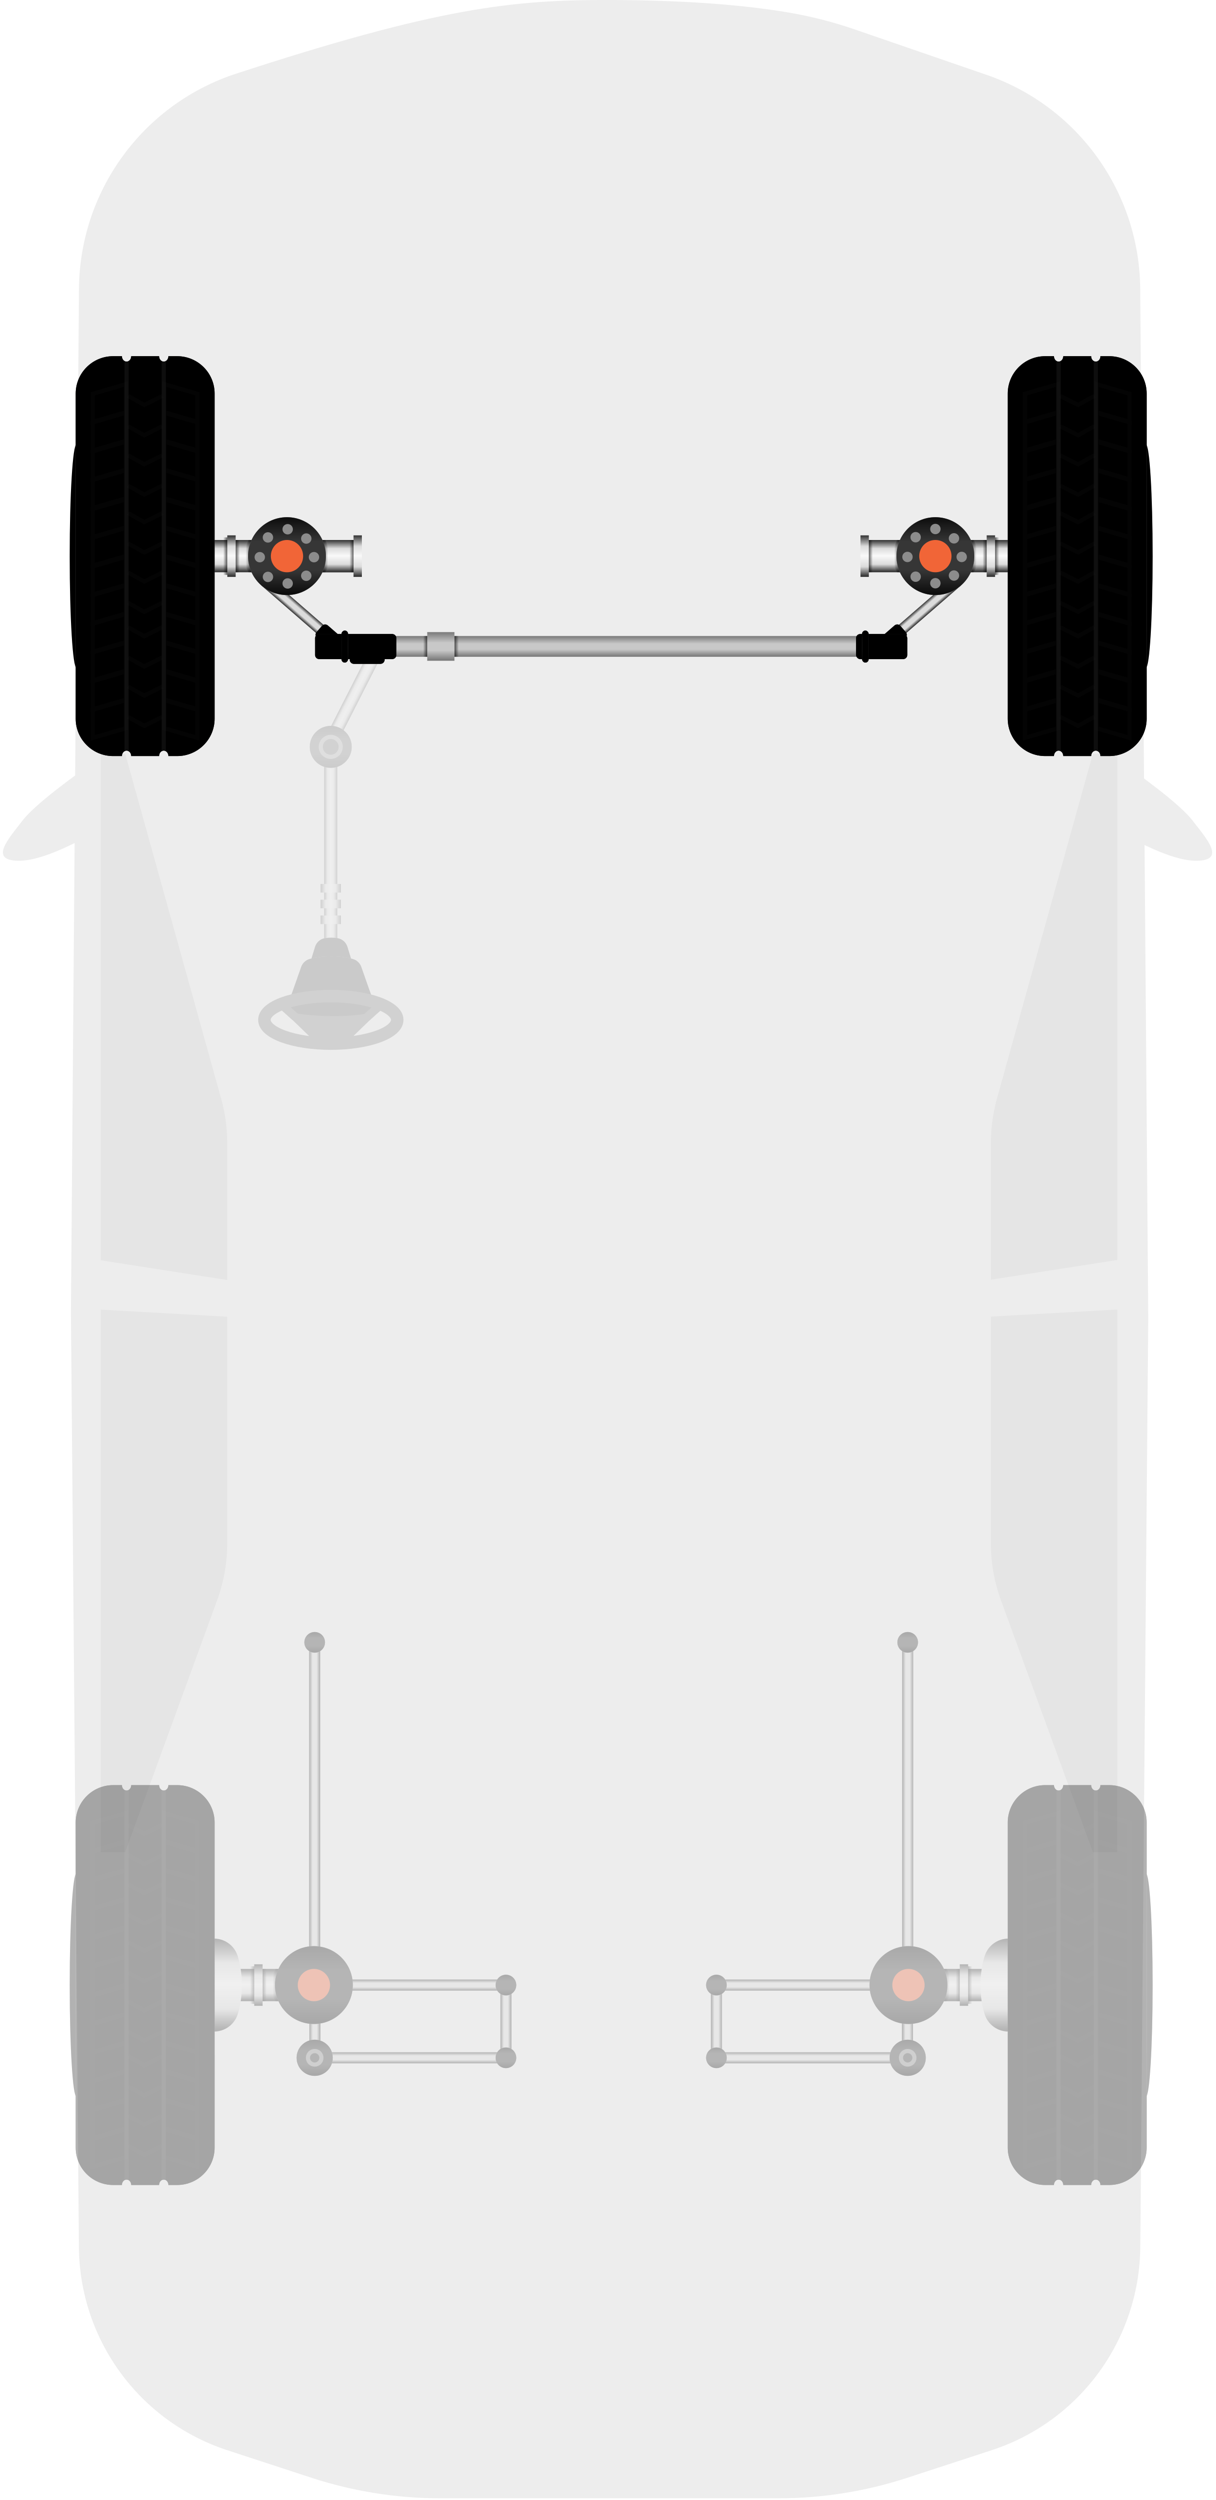 <?xml version="1.0" encoding="UTF-8"?>
<svg width="234px" height="481px" viewBox="0 0 234 481" version="1.1" xmlns="http://www.w3.org/2000/svg" xmlns:xlink="http://www.w3.org/1999/xlink">
    <!-- Generator: sketchtool 54.1 (76490) - https://sketchapp.com -->
    <title>D2A7218C-B7FD-44B3-B9D3-2BAAFD404956</title>
    <desc>Created with sketchtool.</desc>
    <defs>
        <linearGradient x1="50%" y1="0.831%" x2="50%" y2="97.681%" id="linearGradient-1">
            <stop stop-color="#373737" offset="0%"></stop>
            <stop stop-color="#DCDCDC" offset="26.191%"></stop>
            <stop stop-color="#F9F9F9" offset="49.657%"></stop>
            <stop stop-color="#DCDCDC" offset="77.001%"></stop>
            <stop stop-color="#373737" offset="99.926%"></stop>
        </linearGradient>
        <linearGradient x1="50%" y1="1.492%" x2="50%" y2="96.827%" id="linearGradient-2">
            <stop stop-color="#7C7C7C" offset="0%"></stop>
            <stop stop-color="#C8C8C8" offset="37.613%"></stop>
            <stop stop-color="#C8C8C8" offset="65.348%"></stop>
            <stop stop-color="#7C7C7C" offset="99.926%"></stop>
        </linearGradient>
        <linearGradient x1="50%" y1="0.831%" x2="50%" y2="97.681%" id="linearGradient-3">
            <stop stop-color="#373737" offset="0%"></stop>
            <stop stop-color="#DCDCDC" offset="26.191%"></stop>
            <stop stop-color="#F9F9F9" offset="49.657%"></stop>
            <stop stop-color="#DCDCDC" offset="77.001%"></stop>
            <stop stop-color="#373737" offset="99.926%"></stop>
        </linearGradient>
        <linearGradient x1="81.459%" y1="45.479%" x2="-43.421%" y2="45.479%" id="linearGradient-4">
            <stop stop-color="#000000" stop-opacity="0" offset="0%"></stop>
            <stop stop-color="#000000" offset="100%"></stop>
        </linearGradient>
        <linearGradient x1="50%" y1="0.831%" x2="50%" y2="97.681%" id="linearGradient-5">
            <stop stop-color="#373737" offset="0%"></stop>
            <stop stop-color="#DCDCDC" offset="26.191%"></stop>
            <stop stop-color="#F9F9F9" offset="49.657%"></stop>
            <stop stop-color="#DCDCDC" offset="77.001%"></stop>
            <stop stop-color="#373737" offset="99.926%"></stop>
        </linearGradient>
        <circle id="path-6" cx="12.834" cy="20.298" r="4.037"></circle>
        <filter x="-12.4%" y="-12.4%" width="124.8%" height="124.8%" filterUnits="objectBoundingBox" id="filter-7">
            <feGaussianBlur stdDeviation="1" in="SourceAlpha" result="shadowBlurInner1"></feGaussianBlur>
            <feOffset dx="0" dy="0" in="shadowBlurInner1" result="shadowOffsetInner1"></feOffset>
            <feComposite in="shadowOffsetInner1" in2="SourceAlpha" operator="arithmetic" k2="-1" k3="1" result="shadowInnerInner1"></feComposite>
            <feColorMatrix values="0 0 0 0 0   0 0 0 0 0   0 0 0 0 0  0 0 0 0.524 0" type="matrix" in="shadowInnerInner1"></feColorMatrix>
        </filter>
        <linearGradient x1="50%" y1="0.831%" x2="50%" y2="97.253%" id="linearGradient-8">
            <stop stop-color="#373737" offset="0%"></stop>
            <stop stop-color="#DCDCDC" offset="31.922%"></stop>
            <stop stop-color="#DCDCDC" offset="69.433%"></stop>
            <stop stop-color="#373737" offset="99.926%"></stop>
        </linearGradient>
        <linearGradient x1="50%" y1="0.831%" x2="50%" y2="97.681%" id="linearGradient-9">
            <stop stop-color="#373737" offset="0%"></stop>
            <stop stop-color="#DCDCDC" offset="26.191%"></stop>
            <stop stop-color="#F9F9F9" offset="49.657%"></stop>
            <stop stop-color="#DCDCDC" offset="77.001%"></stop>
            <stop stop-color="#373737" offset="99.926%"></stop>
        </linearGradient>
        <linearGradient x1="114.816%" y1="50%" x2="-13.16%" y2="50%" id="linearGradient-10">
            <stop stop-color="#1C1B17" offset="0%"></stop>
            <stop stop-color="#7F7F7F" offset="36.125%"></stop>
            <stop stop-color="#7F7F7F" offset="66.478%"></stop>
            <stop stop-color="#1C1B17" offset="100%"></stop>
        </linearGradient>
        <path d="M8.484,57.817 L8.779,57.719 C10.187,57.252 11.66,57.014 13.142,57.014 L13.231,57.014 C14.651,57.014 16.058,57.287 17.376,57.817 L17.376,57.817 L16.04,62.201 C15.773,63.079 15.027,63.728 14.12,63.872 C13.736,63.932 13.338,63.963 12.925,63.963 C12.516,63.963 12.122,63.933 11.742,63.873 L11.742,63.873 C10.834,63.73 10.088,63.081 9.82,62.202 L8.484,57.817 Z" id="path-11"></path>
        <filter x="-33.7%" y="-43.2%" width="167.5%" height="186.3%" filterUnits="objectBoundingBox" id="filter-12">
            <feGaussianBlur stdDeviation="3" in="SourceAlpha" result="shadowBlurInner1"></feGaussianBlur>
            <feOffset dx="0" dy="0" in="shadowBlurInner1" result="shadowOffsetInner1"></feOffset>
            <feComposite in="shadowOffsetInner1" in2="SourceAlpha" operator="arithmetic" k2="-1" k3="1" result="shadowInnerInner1"></feComposite>
            <feColorMatrix values="0 0 0 0 0   0 0 0 0 0   0 0 0 0 0  0 0 0 0.939 0" type="matrix" in="shadowInnerInner1"></feColorMatrix>
        </filter>
        <linearGradient x1="114.816%" y1="50%" x2="-13.16%" y2="50%" id="linearGradient-13">
            <stop stop-color="#1C1B17" offset="0%"></stop>
            <stop stop-color="#7F7F7F" offset="36.125%"></stop>
            <stop stop-color="#7F7F7F" offset="66.478%"></stop>
            <stop stop-color="#1C1B17" offset="100%"></stop>
        </linearGradient>
        <path d="M4.186,61.968 L4.714,61.816 C7.521,61.01 10.428,60.6 13.348,60.6 L13.596,60.6 C16.346,60.6 19.077,61.063 21.674,61.968 L21.674,61.968 L18.707,70.411 C18.443,71.161 17.826,71.731 17.058,71.935 C15.771,72.277 14.392,72.447 12.921,72.447 C11.453,72.447 10.079,72.277 8.801,71.937 L8.801,71.937 C8.033,71.733 7.417,71.162 7.153,70.413 L4.186,61.968 Z" id="path-14"></path>
        <filter x="-17.2%" y="-25.3%" width="134.3%" height="150.6%" filterUnits="objectBoundingBox" id="filter-15">
            <feGaussianBlur stdDeviation="3" in="SourceAlpha" result="shadowBlurInner1"></feGaussianBlur>
            <feOffset dx="0" dy="0" in="shadowBlurInner1" result="shadowOffsetInner1"></feOffset>
            <feComposite in="shadowOffsetInner1" in2="SourceAlpha" operator="arithmetic" k2="-1" k3="1" result="shadowInnerInner1"></feComposite>
            <feColorMatrix values="0 0 0 0 0   0 0 0 0 0   0 0 0 0 0  0 0 0 0.939 0" type="matrix" in="shadowInnerInner1"></feColorMatrix>
        </filter>
        <linearGradient x1="50%" y1="0.831%" x2="50%" y2="97.253%" id="linearGradient-16">
            <stop stop-color="#373737" offset="0%"></stop>
            <stop stop-color="#DCDCDC" offset="31.922%"></stop>
            <stop stop-color="#DCDCDC" offset="69.433%"></stop>
            <stop stop-color="#373737" offset="99.926%"></stop>
        </linearGradient>
        <linearGradient x1="50%" y1="0%" x2="50%" y2="100%" id="linearGradient-17">
            <stop stop-color="#1C1B17" offset="0%"></stop>
            <stop stop-color="#646464" offset="34.866%"></stop>
            <stop stop-color="#646464" offset="66.478%"></stop>
            <stop stop-color="#1C1B17" offset="100%"></stop>
        </linearGradient>
        <path d="M173.8,120.926 L176.771,120.926 C177.213,120.926 177.571,121.284 177.571,121.726 L177.571,123.312 C177.571,123.754 177.213,124.112 176.771,124.112 L173.8,124.112 C173.358,124.112 173,123.754 173,123.312 L173,121.726 C173,121.284 173.358,120.926 173.8,120.926 Z" id="path-18"></path>
        <filter x="-65.6%" y="-94.1%" width="231.2%" height="288.3%" filterUnits="objectBoundingBox" id="filter-19">
            <feGaussianBlur stdDeviation="3" in="SourceAlpha" result="shadowBlurInner1"></feGaussianBlur>
            <feOffset dx="0" dy="0" in="shadowBlurInner1" result="shadowOffsetInner1"></feOffset>
            <feComposite in="shadowOffsetInner1" in2="SourceAlpha" operator="arithmetic" k2="-1" k3="1" result="shadowInnerInner1"></feComposite>
            <feColorMatrix values="0 0 0 0 0   0 0 0 0 0   0 0 0 0 0  0 0 0 0.939 0" type="matrix" in="shadowInnerInner1"></feColorMatrix>
        </filter>
        <linearGradient x1="81.459%" y1="45.479%" x2="-43.421%" y2="45.479%" id="linearGradient-20">
            <stop stop-color="#000000" stop-opacity="0" offset="0%"></stop>
            <stop stop-color="#000000" offset="100%"></stop>
        </linearGradient>
        <linearGradient x1="81.459%" y1="45.479%" x2="-43.421%" y2="45.479%" id="linearGradient-21">
            <stop stop-color="#000000" stop-opacity="0" offset="0%"></stop>
            <stop stop-color="#000000" offset="100%"></stop>
        </linearGradient>
        <linearGradient x1="50%" y1="1.492%" x2="50%" y2="96.827%" id="linearGradient-22">
            <stop stop-color="#7C7C7C" offset="0%"></stop>
            <stop stop-color="#C8C8C8" offset="37.613%"></stop>
            <stop stop-color="#C8C8C8" offset="65.348%"></stop>
            <stop stop-color="#7C7C7C" offset="99.926%"></stop>
        </linearGradient>
        <linearGradient x1="81.459%" y1="45.479%" x2="-43.421%" y2="45.479%" id="linearGradient-23">
            <stop stop-color="#000000" stop-opacity="0" offset="0%"></stop>
            <stop stop-color="#000000" offset="100%"></stop>
        </linearGradient>
        <linearGradient x1="81.459%" y1="45.479%" x2="-43.421%" y2="45.479%" id="linearGradient-24">
            <stop stop-color="#000000" stop-opacity="0" offset="0%"></stop>
            <stop stop-color="#000000" offset="100%"></stop>
        </linearGradient>
        <linearGradient x1="81.459%" y1="45.479%" x2="-43.421%" y2="45.479%" id="linearGradient-25">
            <stop stop-color="#000000" stop-opacity="0" offset="0%"></stop>
            <stop stop-color="#000000" offset="100%"></stop>
        </linearGradient>
        <linearGradient x1="50%" y1="0.831%" x2="50%" y2="97.61%" id="linearGradient-26">
            <stop stop-color="#373737" offset="0%"></stop>
            <stop stop-color="#DCDCDC" offset="26.191%"></stop>
            <stop stop-color="#F9F9F9" offset="49.657%"></stop>
            <stop stop-color="#DCDCDC" offset="77.001%"></stop>
            <stop stop-color="#373737" offset="99.926%"></stop>
        </linearGradient>
        <linearGradient x1="50%" y1="48.815%" x2="-12.922%" y2="48.815%" id="linearGradient-27">
            <stop stop-color="#EFEFEF" offset="0%"></stop>
            <stop stop-color="#1C1B17" offset="100%"></stop>
        </linearGradient>
        <ellipse id="path-28" cx="26.582" cy="38.467" rx="1.306" ry="21.494"></ellipse>
        <filter x="-191.5%" y="-11.6%" width="482.9%" height="123.3%" filterUnits="objectBoundingBox" id="filter-29">
            <feGaussianBlur stdDeviation="5" in="SourceAlpha" result="shadowBlurInner1"></feGaussianBlur>
            <feOffset dx="0" dy="0" in="shadowBlurInner1" result="shadowOffsetInner1"></feOffset>
            <feComposite in="shadowOffsetInner1" in2="SourceAlpha" operator="arithmetic" k2="-1" k3="1" result="shadowInnerInner1"></feComposite>
            <feColorMatrix values="0 0 0 0 0   0 0 0 0 0   0 0 0 0 0  0 0 0 0.665 0" type="matrix" in="shadowInnerInner1"></feColorMatrix>
        </filter>
        <linearGradient x1="50%" y1="0%" x2="50%" y2="100%" id="linearGradient-30">
            <stop stop-color="#1C1B17" offset="0%"></stop>
            <stop stop-color="#646464" offset="34.866%"></stop>
            <stop stop-color="#646464" offset="66.478%"></stop>
            <stop stop-color="#1C1B17" offset="100%"></stop>
        </linearGradient>
        <path d="M16.052,76.934 L10.684,76.934 C10.684,76.36 10.284,75.894 9.79,75.894 C9.295,75.894 8.895,76.36 8.895,76.934 L7.2,76.934 C3.224,76.934 5.8218572e-14,73.71 5.77315973e-14,69.734 L5.77315973e-14,7.2 C5.72446226e-14,3.224 3.224,7.30462051e-16 7.2,0 L8.895,0 C8.895,0.574 9.295,1.04 9.79,1.04 C10.284,1.04 10.684,0.574 10.684,1.15046677e-16 L16.052,0 C16.052,0.574 16.452,1.04 16.946,1.04 C17.44,1.04 17.841,0.574 17.841,1.15046677e-16 L19.536,0 C23.512,-7.30462051e-16 26.736,3.224 26.736,7.2 L26.736,69.734 C26.736,73.71 23.512,76.934 19.536,76.934 L17.841,76.934 C17.841,76.36 17.44,75.894 16.946,75.894 C16.452,75.894 16.052,76.36 16.052,76.934 Z" id="path-31"></path>
        <filter x="-11.2%" y="-3.9%" width="122.4%" height="107.8%" filterUnits="objectBoundingBox" id="filter-32">
            <feGaussianBlur stdDeviation="3" in="SourceAlpha" result="shadowBlurInner1"></feGaussianBlur>
            <feOffset dx="0" dy="0" in="shadowBlurInner1" result="shadowOffsetInner1"></feOffset>
            <feComposite in="shadowOffsetInner1" in2="SourceAlpha" operator="arithmetic" k2="-1" k3="1" result="shadowInnerInner1"></feComposite>
            <feColorMatrix values="0 0 0 0 0   0 0 0 0 0   0 0 0 0 0  0 0 0 0.939 0" type="matrix" in="shadowInnerInner1"></feColorMatrix>
        </filter>
        <circle id="path-33" cx="183.222" cy="107.002" r="7.488"></circle>
        <filter x="-6.7%" y="-6.7%" width="113.4%" height="113.4%" filterUnits="objectBoundingBox" id="filter-34">
            <feGaussianBlur stdDeviation="1" in="SourceAlpha" result="shadowBlurInner1"></feGaussianBlur>
            <feOffset dx="0" dy="0" in="shadowBlurInner1" result="shadowOffsetInner1"></feOffset>
            <feComposite in="shadowOffsetInner1" in2="SourceAlpha" operator="arithmetic" k2="-1" k3="1" result="shadowInnerInner1"></feComposite>
            <feColorMatrix values="0 0 0 0 0   0 0 0 0 0   0 0 0 0 0  0 0 0 0.524 0" type="matrix" in="shadowInnerInner1"></feColorMatrix>
        </filter>
        <linearGradient x1="50%" y1="0%" x2="50%" y2="100%" id="linearGradient-35">
            <stop stop-color="#1C1B17" offset="0%"></stop>
            <stop stop-color="#646464" offset="34.866%"></stop>
            <stop stop-color="#646464" offset="66.478%"></stop>
            <stop stop-color="#1C1B17" offset="100%"></stop>
        </linearGradient>
        <rect id="path-36" x="167.955" y="121.988" width="9.864" height="4.833" rx="0.8"></rect>
        <filter x="-30.4%" y="-62.1%" width="160.8%" height="224.2%" filterUnits="objectBoundingBox" id="filter-37">
            <feGaussianBlur stdDeviation="3" in="SourceAlpha" result="shadowBlurInner1"></feGaussianBlur>
            <feOffset dx="0" dy="0" in="shadowBlurInner1" result="shadowOffsetInner1"></feOffset>
            <feComposite in="shadowOffsetInner1" in2="SourceAlpha" operator="arithmetic" k2="-1" k3="1" result="shadowInnerInner1"></feComposite>
            <feColorMatrix values="0 0 0 0 0   0 0 0 0 0   0 0 0 0 0  0 0 0 0.939 0" type="matrix" in="shadowInnerInner1"></feColorMatrix>
        </filter>
        <linearGradient x1="50%" y1="0%" x2="50%" y2="100%" id="linearGradient-38">
            <stop stop-color="#1C1B17" offset="0%"></stop>
            <stop stop-color="#646464" offset="34.866%"></stop>
            <stop stop-color="#646464" offset="66.478%"></stop>
            <stop stop-color="#1C1B17" offset="100%"></stop>
        </linearGradient>
        <rect id="path-39" x="169.121" y="121.321" width="1.255" height="6.165" rx="0.627"></rect>
        <filter x="-239.0%" y="-48.7%" width="578.1%" height="197.3%" filterUnits="objectBoundingBox" id="filter-40">
            <feGaussianBlur stdDeviation="3" in="SourceAlpha" result="shadowBlurInner1"></feGaussianBlur>
            <feOffset dx="0" dy="0" in="shadowBlurInner1" result="shadowOffsetInner1"></feOffset>
            <feComposite in="shadowOffsetInner1" in2="SourceAlpha" operator="arithmetic" k2="-1" k3="1" result="shadowInnerInner1"></feComposite>
            <feColorMatrix values="0 0 0 0 0   0 0 0 0 0   0 0 0 0 0  0 0 0 0.939 0" type="matrix" in="shadowInnerInner1"></feColorMatrix>
        </filter>
        <linearGradient x1="50%" y1="0.831%" x2="50%" y2="97.681%" id="linearGradient-41">
            <stop stop-color="#373737" offset="0%"></stop>
            <stop stop-color="#DCDCDC" offset="26.191%"></stop>
            <stop stop-color="#F9F9F9" offset="49.657%"></stop>
            <stop stop-color="#DCDCDC" offset="77.001%"></stop>
            <stop stop-color="#373737" offset="99.926%"></stop>
        </linearGradient>
        <path d="M11.809,52.391 L14.781,52.391 C15.222,52.391 15.581,52.749 15.581,53.191 L15.581,54.777 C15.581,55.219 15.222,55.577 14.781,55.577 L11.809,55.577 C11.367,55.577 11.009,55.219 11.009,54.777 L11.009,53.191 C11.009,52.749 11.367,52.391 11.809,52.391 Z" id="path-42"></path>
        <filter x="-65.6%" y="-94.1%" width="231.2%" height="288.3%" filterUnits="objectBoundingBox" id="filter-43">
            <feGaussianBlur stdDeviation="3" in="SourceAlpha" result="shadowBlurInner1"></feGaussianBlur>
            <feOffset dx="0" dy="0" in="shadowBlurInner1" result="shadowOffsetInner1"></feOffset>
            <feComposite in="shadowOffsetInner1" in2="SourceAlpha" operator="arithmetic" k2="-1" k3="1" result="shadowInnerInner1"></feComposite>
            <feColorMatrix values="0 0 0 0 0   0 0 0 0 0   0 0 0 0 0  0 0 0 0.939 0" type="matrix" in="shadowInnerInner1"></feColorMatrix>
        </filter>
        <ellipse id="path-44" cx="26.582" cy="38.467" rx="1.306" ry="21.494"></ellipse>
        <filter x="-191.5%" y="-11.6%" width="482.9%" height="123.3%" filterUnits="objectBoundingBox" id="filter-45">
            <feGaussianBlur stdDeviation="5" in="SourceAlpha" result="shadowBlurInner1"></feGaussianBlur>
            <feOffset dx="0" dy="0" in="shadowBlurInner1" result="shadowOffsetInner1"></feOffset>
            <feComposite in="shadowOffsetInner1" in2="SourceAlpha" operator="arithmetic" k2="-1" k3="1" result="shadowInnerInner1"></feComposite>
            <feColorMatrix values="0 0 0 0 0   0 0 0 0 0   0 0 0 0 0  0 0 0 0.665 0" type="matrix" in="shadowInnerInner1"></feColorMatrix>
        </filter>
        <path d="M16.052,76.934 L10.684,76.934 C10.684,76.36 10.284,75.894 9.79,75.894 C9.295,75.894 8.895,76.36 8.895,76.934 L7.2,76.934 C3.224,76.934 5.73303936e-14,73.71 5.68434189e-14,69.734 L5.68434189e-14,7.2 C5.63564442e-14,3.224 3.224,-1.57716369e-16 7.2,-8.8817842e-16 L8.895,0 C8.895,0.574 9.295,1.04 9.79,1.04 C10.284,1.04 10.684,0.574 10.684,0 L16.052,0 C16.052,0.574 16.452,1.04 16.946,1.04 C17.44,1.04 17.841,0.574 17.841,0 L19.536,0 C23.512,-7.30462051e-16 26.736,3.224 26.736,7.2 L26.736,69.734 C26.736,73.71 23.512,76.934 19.536,76.934 L17.841,76.934 C17.841,76.36 17.44,75.894 16.946,75.894 C16.452,75.894 16.052,76.36 16.052,76.934 Z" id="path-46"></path>
        <filter x="-11.2%" y="-3.9%" width="122.4%" height="107.8%" filterUnits="objectBoundingBox" id="filter-47">
            <feGaussianBlur stdDeviation="3" in="SourceAlpha" result="shadowBlurInner1"></feGaussianBlur>
            <feOffset dx="0" dy="0" in="shadowBlurInner1" result="shadowOffsetInner1"></feOffset>
            <feComposite in="shadowOffsetInner1" in2="SourceAlpha" operator="arithmetic" k2="-1" k3="1" result="shadowInnerInner1"></feComposite>
            <feColorMatrix values="0 0 0 0 0   0 0 0 0 0   0 0 0 0 0  0 0 0 0.939 0" type="matrix" in="shadowInnerInner1"></feColorMatrix>
        </filter>
        <circle id="path-48" cx="21.231" cy="38.467" r="7.488"></circle>
        <filter x="-6.7%" y="-6.7%" width="113.4%" height="113.4%" filterUnits="objectBoundingBox" id="filter-49">
            <feGaussianBlur stdDeviation="1" in="SourceAlpha" result="shadowBlurInner1"></feGaussianBlur>
            <feOffset dx="0" dy="0" in="shadowBlurInner1" result="shadowOffsetInner1"></feOffset>
            <feComposite in="shadowOffsetInner1" in2="SourceAlpha" operator="arithmetic" k2="-1" k3="1" result="shadowInnerInner1"></feComposite>
            <feColorMatrix values="0 0 0 0 0   0 0 0 0 0   0 0 0 0 0  0 0 0 0.524 0" type="matrix" in="shadowInnerInner1"></feColorMatrix>
        </filter>
        <linearGradient x1="50%" y1="0%" x2="50%" y2="100%" id="linearGradient-50">
            <stop stop-color="#1C1B17" offset="0%"></stop>
            <stop stop-color="#646464" offset="34.866%"></stop>
            <stop stop-color="#646464" offset="66.478%"></stop>
            <stop stop-color="#1C1B17" offset="100%"></stop>
        </linearGradient>
        <path d="M9.159,58.285 L9.159,58.395 C9.159,58.837 8.801,59.195 8.359,59.195 L3.242,59.195 C2.8,59.195 2.442,58.837 2.442,58.395 L2.442,58.285 L0.985,58.285 C0.543,58.285 0.185,57.927 0.185,57.485 L0.185,54.253 C0.185,53.811 0.543,53.453 0.985,53.453 L15.028,53.453 C15.47,53.453 15.828,53.811 15.828,54.253 L15.828,57.485 C15.828,57.927 15.47,58.285 15.028,58.285 L9.159,58.285 Z" id="path-51"></path>
        <filter x="-19.2%" y="-52.2%" width="138.4%" height="204.5%" filterUnits="objectBoundingBox" id="filter-52">
            <feGaussianBlur stdDeviation="3" in="SourceAlpha" result="shadowBlurInner1"></feGaussianBlur>
            <feOffset dx="0" dy="0" in="shadowBlurInner1" result="shadowOffsetInner1"></feOffset>
            <feComposite in="shadowOffsetInner1" in2="SourceAlpha" operator="arithmetic" k2="-1" k3="1" result="shadowInnerInner1"></feComposite>
            <feColorMatrix values="0 0 0 0 0   0 0 0 0 0   0 0 0 0 0  0 0 0 0.939 0" type="matrix" in="shadowInnerInner1"></feColorMatrix>
        </filter>
        <rect id="path-53" x="9.483" y="52.786" width="1.255" height="6.165" rx="0.627"></rect>
        <filter x="-239.0%" y="-48.7%" width="578.1%" height="197.3%" filterUnits="objectBoundingBox" id="filter-54">
            <feGaussianBlur stdDeviation="3" in="SourceAlpha" result="shadowBlurInner1"></feGaussianBlur>
            <feOffset dx="0" dy="0" in="shadowBlurInner1" result="shadowOffsetInner1"></feOffset>
            <feComposite in="shadowOffsetInner1" in2="SourceAlpha" operator="arithmetic" k2="-1" k3="1" result="shadowInnerInner1"></feComposite>
            <feColorMatrix values="0 0 0 0 0   0 0 0 0 0   0 0 0 0 0  0 0 0 0.939 0" type="matrix" in="shadowInnerInner1"></feColorMatrix>
        </filter>
        <linearGradient x1="50%" y1="0.831%" x2="50%" y2="97.253%" id="linearGradient-55">
            <stop stop-color="#373737" offset="0%"></stop>
            <stop stop-color="#DCDCDC" offset="31.922%"></stop>
            <stop stop-color="#DCDCDC" offset="69.433%"></stop>
            <stop stop-color="#373737" offset="99.926%"></stop>
        </linearGradient>
        <linearGradient x1="50%" y1="0.831%" x2="50%" y2="97.253%" id="linearGradient-56">
            <stop stop-color="#373737" offset="0%"></stop>
            <stop stop-color="#DCDCDC" offset="31.922%"></stop>
            <stop stop-color="#DCDCDC" offset="69.433%"></stop>
            <stop stop-color="#373737" offset="99.926%"></stop>
        </linearGradient>
        <linearGradient x1="50%" y1="0.831%" x2="50%" y2="97.253%" id="linearGradient-57">
            <stop stop-color="#373737" offset="0%"></stop>
            <stop stop-color="#DCDCDC" offset="31.922%"></stop>
            <stop stop-color="#DCDCDC" offset="69.433%"></stop>
            <stop stop-color="#373737" offset="99.926%"></stop>
        </linearGradient>
        <linearGradient x1="50%" y1="0.831%" x2="50%" y2="97.253%" id="linearGradient-58">
            <stop stop-color="#373737" offset="0%"></stop>
            <stop stop-color="#DCDCDC" offset="31.922%"></stop>
            <stop stop-color="#DCDCDC" offset="69.433%"></stop>
            <stop stop-color="#373737" offset="99.926%"></stop>
        </linearGradient>
        <linearGradient x1="50%" y1="0.831%" x2="50%" y2="97.681%" id="linearGradient-59">
            <stop stop-color="#373737" offset="0%"></stop>
            <stop stop-color="#DCDCDC" offset="26.191%"></stop>
            <stop stop-color="#F9F9F9" offset="49.657%"></stop>
            <stop stop-color="#DCDCDC" offset="77.001%"></stop>
            <stop stop-color="#373737" offset="99.926%"></stop>
        </linearGradient>
        <circle id="path-60" cx="47.105" cy="67.927" r="7.488"></circle>
        <filter x="-6.7%" y="-6.7%" width="113.4%" height="113.4%" filterUnits="objectBoundingBox" id="filter-61">
            <feGaussianBlur stdDeviation="1" in="SourceAlpha" result="shadowBlurInner1"></feGaussianBlur>
            <feOffset dx="0" dy="0" in="shadowBlurInner1" result="shadowOffsetInner1"></feOffset>
            <feComposite in="shadowOffsetInner1" in2="SourceAlpha" operator="arithmetic" k2="-1" k3="1" result="shadowInnerInner1"></feComposite>
            <feColorMatrix values="0 0 0 0 0   0 0 0 0 0   0 0 0 0 0  0 0 0 0.524 0" type="matrix" in="shadowInnerInner1"></feColorMatrix>
        </filter>
        <linearGradient x1="50%" y1="0.831%" x2="50%" y2="97.681%" id="linearGradient-62">
            <stop stop-color="#373737" offset="0%"></stop>
            <stop stop-color="#DCDCDC" offset="26.191%"></stop>
            <stop stop-color="#F9F9F9" offset="49.657%"></stop>
            <stop stop-color="#DCDCDC" offset="77.001%"></stop>
            <stop stop-color="#373737" offset="99.926%"></stop>
        </linearGradient>
        <ellipse id="path-63" cx="26.582" cy="38.467" rx="1.306" ry="21.494"></ellipse>
        <filter x="-191.5%" y="-11.6%" width="482.9%" height="123.3%" filterUnits="objectBoundingBox" id="filter-64">
            <feGaussianBlur stdDeviation="5" in="SourceAlpha" result="shadowBlurInner1"></feGaussianBlur>
            <feOffset dx="0" dy="0" in="shadowBlurInner1" result="shadowOffsetInner1"></feOffset>
            <feComposite in="shadowOffsetInner1" in2="SourceAlpha" operator="arithmetic" k2="-1" k3="1" result="shadowInnerInner1"></feComposite>
            <feColorMatrix values="0 0 0 0 0   0 0 0 0 0   0 0 0 0 0  0 0 0 0.665 0" type="matrix" in="shadowInnerInner1"></feColorMatrix>
        </filter>
        <path d="M16.052,76.934 L10.684,76.934 C10.684,76.36 10.284,75.894 9.79,75.894 C9.295,75.894 8.895,76.36 8.895,76.934 L7.2,76.934 C3.224,76.934 5.8218572e-14,73.71 5.77315973e-14,69.734 L5.77315973e-14,7.2 C5.72446226e-14,3.224 3.224,4.28317573e-15 7.2,3.55271368e-15 L8.895,1.22039007e-16 C8.895,0.574 9.295,1.04 9.79,1.04 C10.284,1.04 10.684,0.574 10.684,3.03438643e-16 L16.052,6.37319331e-16 C16.052,0.574 16.452,1.04 16.946,1.04 C17.44,1.04 17.841,0.574 17.841,1.01717135e-15 L19.536,8.8817842e-16 C23.512,1.57716369e-16 26.736,3.224 26.736,7.2 L26.736,69.734 C26.736,73.71 23.512,76.934 19.536,76.934 L17.841,76.934 C17.841,76.36 17.44,75.894 16.946,75.894 C16.452,75.894 16.052,76.36 16.052,76.934 Z" id="path-65"></path>
        <filter x="-11.2%" y="-3.9%" width="122.4%" height="107.8%" filterUnits="objectBoundingBox" id="filter-66">
            <feGaussianBlur stdDeviation="3" in="SourceAlpha" result="shadowBlurInner1"></feGaussianBlur>
            <feOffset dx="0" dy="0" in="shadowBlurInner1" result="shadowOffsetInner1"></feOffset>
            <feComposite in="shadowOffsetInner1" in2="SourceAlpha" operator="arithmetic" k2="-1" k3="1" result="shadowInnerInner1"></feComposite>
            <feColorMatrix values="0 0 0 0 0   0 0 0 0 0   0 0 0 0 0  0 0 0 0.939 0" type="matrix" in="shadowInnerInner1"></feColorMatrix>
        </filter>
        <circle id="path-67" cx="47.254" cy="81.921" r="3.48"></circle>
        <filter x="-14.4%" y="-14.4%" width="128.7%" height="128.7%" filterUnits="objectBoundingBox" id="filter-68">
            <feGaussianBlur stdDeviation="1" in="SourceAlpha" result="shadowBlurInner1"></feGaussianBlur>
            <feOffset dx="0" dy="0" in="shadowBlurInner1" result="shadowOffsetInner1"></feOffset>
            <feComposite in="shadowOffsetInner1" in2="SourceAlpha" operator="arithmetic" k2="-1" k3="1" result="shadowInnerInner1"></feComposite>
            <feColorMatrix values="0 0 0 0 0   0 0 0 0 0   0 0 0 0 0  0 0 0 0.524 0" type="matrix" in="shadowInnerInner1"></feColorMatrix>
        </filter>
        <circle id="path-69" cx="84.059" cy="81.921" r="1.986"></circle>
        <filter x="-25.2%" y="-25.2%" width="150.4%" height="150.4%" filterUnits="objectBoundingBox" id="filter-70">
            <feGaussianBlur stdDeviation="1" in="SourceAlpha" result="shadowBlurInner1"></feGaussianBlur>
            <feOffset dx="0" dy="0" in="shadowBlurInner1" result="shadowOffsetInner1"></feOffset>
            <feComposite in="shadowOffsetInner1" in2="SourceAlpha" operator="arithmetic" k2="-1" k3="1" result="shadowInnerInner1"></feComposite>
            <feColorMatrix values="0 0 0 0 0   0 0 0 0 0   0 0 0 0 0  0 0 0 0.524 0" type="matrix" in="shadowInnerInner1"></feColorMatrix>
        </filter>
        <circle id="path-71" cx="84.059" cy="67.926" r="1.986"></circle>
        <filter x="-25.2%" y="-25.2%" width="150.4%" height="150.4%" filterUnits="objectBoundingBox" id="filter-72">
            <feGaussianBlur stdDeviation="1" in="SourceAlpha" result="shadowBlurInner1"></feGaussianBlur>
            <feOffset dx="0" dy="0" in="shadowBlurInner1" result="shadowOffsetInner1"></feOffset>
            <feComposite in="shadowOffsetInner1" in2="SourceAlpha" operator="arithmetic" k2="-1" k3="1" result="shadowInnerInner1"></feComposite>
            <feColorMatrix values="0 0 0 0 0   0 0 0 0 0   0 0 0 0 0  0 0 0 0.524 0" type="matrix" in="shadowInnerInner1"></feColorMatrix>
        </filter>
        <path d="M47.254,3.971 C48.351,3.971 49.24,3.082 49.24,1.986 C49.24,0.889 48.351,1.8189894e-12 47.254,1.8189894e-12 C46.157,1.8189894e-12 45.268,0.889 45.268,1.986 C45.268,3.082 46.157,3.971 47.254,3.971 Z" id="path-73"></path>
        <filter x="-25.2%" y="-25.2%" width="150.4%" height="150.4%" filterUnits="objectBoundingBox" id="filter-74">
            <feGaussianBlur stdDeviation="1" in="SourceAlpha" result="shadowBlurInner1"></feGaussianBlur>
            <feOffset dx="0" dy="0" in="shadowBlurInner1" result="shadowOffsetInner1"></feOffset>
            <feComposite in="shadowOffsetInner1" in2="SourceAlpha" operator="arithmetic" k2="-1" k3="1" result="shadowInnerInner1"></feComposite>
            <feColorMatrix values="0 0 0 0 0   0 0 0 0 0   0 0 0 0 0  0 0 0 0.524 0" type="matrix" in="shadowInnerInner1"></feColorMatrix>
        </filter>
        <circle id="path-75" cx="161.517" cy="67.927" r="7.488"></circle>
        <filter x="-6.7%" y="-6.7%" width="113.4%" height="113.4%" filterUnits="objectBoundingBox" id="filter-76">
            <feGaussianBlur stdDeviation="1" in="SourceAlpha" result="shadowBlurInner1"></feGaussianBlur>
            <feOffset dx="0" dy="0" in="shadowBlurInner1" result="shadowOffsetInner1"></feOffset>
            <feComposite in="shadowOffsetInner1" in2="SourceAlpha" operator="arithmetic" k2="-1" k3="1" result="shadowInnerInner1"></feComposite>
            <feColorMatrix values="0 0 0 0 0   0 0 0 0 0   0 0 0 0 0  0 0 0 0.524 0" type="matrix" in="shadowInnerInner1"></feColorMatrix>
        </filter>
        <ellipse id="path-77" cx="26.582" cy="38.467" rx="1.306" ry="21.494"></ellipse>
        <filter x="-191.5%" y="-11.6%" width="482.9%" height="123.3%" filterUnits="objectBoundingBox" id="filter-78">
            <feGaussianBlur stdDeviation="5" in="SourceAlpha" result="shadowBlurInner1"></feGaussianBlur>
            <feOffset dx="0" dy="0" in="shadowBlurInner1" result="shadowOffsetInner1"></feOffset>
            <feComposite in="shadowOffsetInner1" in2="SourceAlpha" operator="arithmetic" k2="-1" k3="1" result="shadowInnerInner1"></feComposite>
            <feColorMatrix values="0 0 0 0 0   0 0 0 0 0   0 0 0 0 0  0 0 0 0.665 0" type="matrix" in="shadowInnerInner1"></feColorMatrix>
        </filter>
        <path d="M16.052,76.934 L10.684,76.934 C10.684,76.36 10.284,75.894 9.79,75.894 C9.295,75.894 8.895,76.36 8.895,76.934 L7.2,76.934 C3.224,76.934 5.8218572e-14,73.71 5.77315973e-14,69.734 L5.77315973e-14,7.2 C5.72446226e-14,3.224 3.224,4.28317573e-15 7.2,3.55271368e-15 L8.895,0 C8.895,0.574 9.295,1.04 9.79,1.04 C10.284,1.04 10.684,0.574 10.684,0 L16.052,0 C16.052,0.574 16.452,1.04 16.946,1.04 C17.44,1.04 17.841,0.574 17.841,0 L19.536,0 C23.512,-7.30462051e-16 26.736,3.224 26.736,7.2 L26.736,69.734 C26.736,73.71 23.512,76.934 19.536,76.934 L17.841,76.934 C17.841,76.36 17.44,75.894 16.946,75.894 C16.452,75.894 16.052,76.36 16.052,76.934 Z" id="path-79"></path>
        <filter x="-11.2%" y="-3.9%" width="122.4%" height="107.8%" filterUnits="objectBoundingBox" id="filter-80">
            <feGaussianBlur stdDeviation="3" in="SourceAlpha" result="shadowBlurInner1"></feGaussianBlur>
            <feOffset dx="0" dy="0" in="shadowBlurInner1" result="shadowOffsetInner1"></feOffset>
            <feComposite in="shadowOffsetInner1" in2="SourceAlpha" operator="arithmetic" k2="-1" k3="1" result="shadowInnerInner1"></feComposite>
            <feColorMatrix values="0 0 0 0 0   0 0 0 0 0   0 0 0 0 0  0 0 0 0.939 0" type="matrix" in="shadowInnerInner1"></feColorMatrix>
        </filter>
        <circle id="path-81" cx="161.369" cy="81.921" r="3.48"></circle>
        <filter x="-14.4%" y="-14.4%" width="128.7%" height="128.7%" filterUnits="objectBoundingBox" id="filter-82">
            <feGaussianBlur stdDeviation="1" in="SourceAlpha" result="shadowBlurInner1"></feGaussianBlur>
            <feOffset dx="0" dy="0" in="shadowBlurInner1" result="shadowOffsetInner1"></feOffset>
            <feComposite in="shadowOffsetInner1" in2="SourceAlpha" operator="arithmetic" k2="-1" k3="1" result="shadowInnerInner1"></feComposite>
            <feColorMatrix values="0 0 0 0 0   0 0 0 0 0   0 0 0 0 0  0 0 0 0.524 0" type="matrix" in="shadowInnerInner1"></feColorMatrix>
        </filter>
        <circle id="path-83" cx="124.563" cy="81.921" r="1.986"></circle>
        <filter x="-25.2%" y="-25.2%" width="150.4%" height="150.4%" filterUnits="objectBoundingBox" id="filter-84">
            <feGaussianBlur stdDeviation="1" in="SourceAlpha" result="shadowBlurInner1"></feGaussianBlur>
            <feOffset dx="0" dy="0" in="shadowBlurInner1" result="shadowOffsetInner1"></feOffset>
            <feComposite in="shadowOffsetInner1" in2="SourceAlpha" operator="arithmetic" k2="-1" k3="1" result="shadowInnerInner1"></feComposite>
            <feColorMatrix values="0 0 0 0 0   0 0 0 0 0   0 0 0 0 0  0 0 0 0.524 0" type="matrix" in="shadowInnerInner1"></feColorMatrix>
        </filter>
        <circle id="path-85" cx="124.563" cy="67.926" r="1.986"></circle>
        <filter x="-25.2%" y="-25.2%" width="150.4%" height="150.4%" filterUnits="objectBoundingBox" id="filter-86">
            <feGaussianBlur stdDeviation="1" in="SourceAlpha" result="shadowBlurInner1"></feGaussianBlur>
            <feOffset dx="0" dy="0" in="shadowBlurInner1" result="shadowOffsetInner1"></feOffset>
            <feComposite in="shadowOffsetInner1" in2="SourceAlpha" operator="arithmetic" k2="-1" k3="1" result="shadowInnerInner1"></feComposite>
            <feColorMatrix values="0 0 0 0 0   0 0 0 0 0   0 0 0 0 0  0 0 0 0.524 0" type="matrix" in="shadowInnerInner1"></feColorMatrix>
        </filter>
        <path d="M161.369,3.971 C162.465,3.971 163.354,3.082 163.354,1.986 C163.354,0.889 162.465,1.8189894e-12 161.369,1.8189894e-12 C160.272,1.8189894e-12 159.383,0.889 159.383,1.986 C159.383,3.082 160.272,3.971 161.369,3.971 Z" id="path-87"></path>
        <filter x="-25.2%" y="-25.2%" width="150.4%" height="150.4%" filterUnits="objectBoundingBox" id="filter-88">
            <feGaussianBlur stdDeviation="1" in="SourceAlpha" result="shadowBlurInner1"></feGaussianBlur>
            <feOffset dx="0" dy="0" in="shadowBlurInner1" result="shadowOffsetInner1"></feOffset>
            <feComposite in="shadowOffsetInner1" in2="SourceAlpha" operator="arithmetic" k2="-1" k3="1" result="shadowInnerInner1"></feComposite>
            <feColorMatrix values="0 0 0 0 0   0 0 0 0 0   0 0 0 0 0  0 0 0 0.524 0" type="matrix" in="shadowInnerInner1"></feColorMatrix>
        </filter>
    </defs>
    <g id="Page-1" stroke="none" stroke-width="1" fill="none" fill-rule="evenodd">
        <g id="Wheel-Alignment" transform="translate(-983, -2322)">
            <g id="Group-22" transform="translate(979.776, 2322)">
                <path d="M48.02,14.386 C87.655,1.39 101.981,-0.033 120.354,0.001 C134.045,0.025 145.55,0.822 154.868,2.39 L154.868,2.39 C159.21,3.121 163.484,4.208 167.647,5.642 L193.03,14.386 C210.629,20.448 222.495,36.948 222.64,55.563 L224.187,253.713 L222.653,432.359 C222.5,450.169 210.994,465.893 194.065,471.426 L177.845,476.728 C169.821,479.35 161.432,480.687 152.99,480.687 L87.996,480.687 C79.541,480.687 71.14,479.346 63.105,476.716 L46.948,471.426 C30.046,465.892 18.561,450.189 18.409,432.404 L16.874,252.562 L18.42,55.552 C18.566,36.943 30.426,20.449 48.02,14.386 Z" id="Rectangle" fill="#EDEDED"></path>
                <path d="M216.473,149.532 C225.052,152.368 230.509,154.622 232.843,156.292 C236.345,158.798 241.277,161.666 235.877,163.42 C232.276,164.589 225.808,163.985 216.473,161.608 L216.473,149.532 Z" id="Rectangle" fill="#EDEDED" transform="translate(227.373, 156.765) rotate(17) translate(-227.373, -156.765) "></path>
                <path d="M2,149.532 C10.579,152.368 16.036,154.622 18.371,156.292 C21.872,158.798 26.805,161.666 21.404,163.42 C17.803,164.589 11.335,163.985 2,161.608 L2,149.532 Z" id="Rectangle" fill="#EDEDED" transform="translate(12.9, 156.765) scale(-1, 1) rotate(17) translate(-12.9, -156.765) "></path>
                <path d="M42.239,145.026 L46.947,145.026 L46.947,356.357 L42.239,356.357 L24.55,307.902 C23.267,304.386 22.61,300.672 22.61,296.928 L22.61,219.937 C22.61,217.038 23.004,214.152 23.781,211.359 L42.239,145.026 Z" id="Rectangle-Copy-19" fill="#E5E5E5" transform="translate(34.779, 250.691) scale(-1, 1) translate(-34.779, -250.691) "></path>
                <path d="M213.531,145.026 L218.239,145.026 L218.239,356.357 L213.531,356.357 L195.842,307.902 C194.559,304.386 193.902,300.672 193.902,296.928 L193.902,219.937 C193.902,217.038 194.296,214.152 195.073,211.359 L213.531,145.026 Z" id="Rectangle-Copy-54" fill="#E5E5E5"></path>
                <polygon id="Rectangle" fill="#EDEDED" points="188.521 247.061 220.428 242.083 220.428 251.832 188.521 253.621"></polygon>
                <polygon id="Rectangle" fill="#EDEDED" transform="translate(35.996, 247.852) scale(-1, 1) translate(-35.996, -247.852) " points="20.042 247.061 51.949 242.083 51.949 251.832 20.042 253.621"></polygon>
                <rect id="Rectangle" fill="url(#linearGradient-1)" x="169.259" y="103.899" width="28.923" height="6.207"></rect>
                <rect id="Rectangle-Copy-25" fill="url(#linearGradient-2)" x="68.626" y="122.373" width="103.771" height="3.997"></rect>
                <g id="Group-8" opacity="0.152" transform="translate(54.036, 123.403)">
                    <polygon id="Rectangle-Copy-41" fill="url(#linearGradient-3)" transform="translate(12.834, 43.749) rotate(90) translate(-12.834, -43.749) " points="-7.801 42.488 33.469 42.488 33.469 45.01 -7.801 45.01"></polygon>
                    <polygon id="Rectangle-Copy-27" fill="url(#linearGradient-4)" transform="translate(12.834, 46.392) rotate(-90) translate(-12.834, -46.392) " points="12.834 45.131 12.834 45.131 12.834 47.653 12.834 47.653"></polygon>
                    <polygon id="Rectangle-Copy-46" fill="url(#linearGradient-4)" transform="translate(12.834, 49.416) rotate(-90) translate(-12.834, -49.416) " points="12.834 48.155 12.834 48.155 12.834 50.677 12.834 50.677"></polygon>
                    <polygon id="Rectangle-Copy-49" fill="url(#linearGradient-4)" transform="translate(12.834, 52.455) rotate(-90) translate(-12.834, -52.455) " points="12.834 51.194 12.834 51.194 12.834 53.716 12.834 53.716"></polygon>
                    <polygon id="Rectangle-Copy-45" fill="url(#linearGradient-4)" transform="translate(12.834, 48.603) scale(1, -1) rotate(-90) translate(-12.834, -48.603) " points="12.834 47.342 12.834 47.342 12.834 49.864 12.834 49.864"></polygon>
                    <polygon id="Rectangle-Copy-47" fill="url(#linearGradient-4)" transform="translate(12.834, 51.628) scale(1, -1) rotate(-90) translate(-12.834, -51.628) " points="12.834 50.367 12.834 50.367 12.834 52.889 12.834 52.889"></polygon>
                    <polygon id="Rectangle-Copy-50" fill="url(#linearGradient-4)" transform="translate(12.834, 54.666) scale(1, -1) rotate(-90) translate(-12.834, -54.666) " points="12.834 53.405 12.834 53.405 12.834 55.927 12.834 55.927"></polygon>
                    <polygon id="Rectangle" fill="url(#linearGradient-5)" transform="translate(17.298, 10.428) rotate(117) translate(-17.298, -10.428) " points="6.591 9.167 28.005 9.167 28.005 11.689 6.591 11.689"></polygon>
                    <g id="Oval">
                        <use fill="#A1A1A1" fill-rule="evenodd" xlink:href="#path-6"></use>
                        <use fill="black" fill-opacity="1" filter="url(#filter-7)" xlink:href="#path-6"></use>
                    </g>
                    <circle id="Oval" fill="url(#linearGradient-8)" opacity="0.245" cx="12.834" cy="20.298" r="4.037"></circle>
                    <circle id="Oval" stroke="#8C8C8C" stroke-width="0.8" cx="12.834" cy="20.298" r="1.915"></circle>
                    <polygon id="Rectangle-Copy-41" fill="url(#linearGradient-9)" transform="translate(12.834, 47.502) rotate(90) translate(-12.834, -47.502) " points="12.008 45.534 13.66 45.534 13.66 49.47 12.008 49.47"></polygon>
                    <polygon id="Rectangle-Copy-48" fill="url(#linearGradient-9)" transform="translate(12.834, 50.527) rotate(90) translate(-12.834, -50.527) " points="12.008 48.559 13.66 48.559 13.66 52.495 12.008 52.495"></polygon>
                    <polygon id="Rectangle-Copy-51" fill="url(#linearGradient-9)" transform="translate(12.834, 53.566) rotate(90) translate(-12.834, -53.566) " points="12.008 51.598 13.66 51.598 13.66 55.534 12.008 55.534"></polygon>
                    <g id="Rectangle-Copy-52" transform="translate(12.93, 60.489) scale(1, -1) translate(-12.93, -60.489) ">
                        <use fill="url(#linearGradient-10)" fill-rule="evenodd" xlink:href="#path-11"></use>
                        <use fill="black" fill-opacity="1" filter="url(#filter-12)" xlink:href="#path-11"></use>
                    </g>
                    <g id="Rectangle-Copy-52" transform="translate(12.93, 66.524) scale(1, -1) translate(-12.93, -66.524) ">
                        <use fill="url(#linearGradient-13)" fill-rule="evenodd" xlink:href="#path-14"></use>
                        <use fill="black" fill-opacity="1" filter="url(#filter-15)" xlink:href="#path-14"></use>
                    </g>
                    <path d="M3.763,71.19 L4.212,71.272 C7.233,71.824 10.298,72.101 13.368,72.101 L13.771,72.101 C16.571,72.101 19.363,71.796 22.097,71.19 L22.097,71.19 L16.456,76.64 L9.404,76.64 L3.763,71.19 Z" id="Rectangle" fill="#2F2F2C"></path>
                    <path d="M19.8,72.304 L22.48,69.905" id="Line-4" stroke="#2F2F2C" stroke-width="1.6"></path>
                    <path d="M3.347,72.283 L6.026,69.884" id="Line-4-Copy" stroke="#2F2F2C" stroke-width="1.6" transform="translate(4.686, 71.084) scale(-1, 1) translate(-4.686, -71.084) "></path>
                    <ellipse id="Oval" stroke="#2F2F2C" stroke-width="2.4" cx="12.85" cy="72.822" rx="12.78" ry="4.571"></ellipse>
                </g>
                <polygon id="Rectangle" fill="url(#linearGradient-16)" transform="translate(181.569, 116.956) rotate(-41) translate(-181.569, -116.956) " points="173.747 115.89 189.39 115.89 189.39 118.023 173.747 118.023"></polygon>
                <g id="Rectangle" transform="translate(175.286, 122.519) rotate(-41) translate(-175.286, -122.519) ">
                    <use fill="url(#linearGradient-17)" fill-rule="evenodd" xlink:href="#path-18"></use>
                    <use fill="black" fill-opacity="1" filter="url(#filter-19)" xlink:href="#path-18"></use>
                </g>
                <rect id="Rectangle-Copy-17" fill="url(#linearGradient-20)" x="194.67" y="103.393" width="1" height="7.215"></rect>
                <g id="Group-7" transform="translate(85.048, 121.622)">
                    <rect id="Rectangle-Copy-27" fill="url(#linearGradient-21)" x="5.628" y="0.751" width="1" height="3.996"></rect>
                    <rect id="Rectangle-Copy-29" fill="url(#linearGradient-21)" transform="translate(0.212, 2.749) scale(-1, 1) translate(-0.212, -2.749) " x="-1.13242749e-13" y="0.751" width="1" height="3.996"></rect>
                    <rect id="Rectangle-Copy-30" fill="url(#linearGradient-22)" x="0.389" y="-3.73034936e-14" width="5.239" height="5.514"></rect>
                </g>
                <rect id="Rectangle-Copy-26" fill="url(#linearGradient-23)" x="170.361" y="103.901" width="1" height="6.199"></rect>
                <rect id="Rectangle-Copy-17" fill="url(#linearGradient-24)" transform="translate(192.919, 107.001) scale(-1, 1) translate(-192.919, -107.001) " x="192.707" y="103.896" width="1" height="6.21"></rect>
                <path d="M175.027,103.896 L175.754,103.896 C176.295,105.054 176.566,106.139 176.566,107.15 C176.566,108.161 176.295,109.147 175.754,110.106 L175.027,110.106 L175.027,103.896 Z" id="Rectangle-Copy-21" fill="url(#linearGradient-25)" transform="translate(175.796, 107.001) scale(-1, 1) translate(-175.796, -107.001) "></path>
                <path d="M189.9,103.896 L190.628,103.896 C191.169,105.054 191.439,106.139 191.439,107.15 C191.439,108.161 191.169,109.147 190.628,110.106 L189.9,110.106 L189.9,103.896 Z" id="Rectangle-Copy-23" fill="url(#linearGradient-25)"></path>
                <rect id="Rectangle" fill="url(#linearGradient-26)" x="193.097" y="103.005" width="1.61" height="7.994"></rect>
                <rect id="Rectangle-Copy-28" fill="url(#linearGradient-26)" x="168.811" y="103.005" width="1.61" height="7.994"></rect>
                <g id="Group-4" transform="translate(197.147, 68.535)">
                    <g id="Oval">
                        <use fill="url(#linearGradient-27)" fill-rule="evenodd" xlink:href="#path-28"></use>
                        <use fill="black" fill-opacity="1" filter="url(#filter-29)" xlink:href="#path-28"></use>
                    </g>
                    <g id="Combined-Shape">
                        <use fill="url(#linearGradient-30)" fill-rule="evenodd" xlink:href="#path-31"></use>
                        <use fill="black" fill-opacity="1" filter="url(#filter-32)" xlink:href="#path-31"></use>
                    </g>
                    <g id="Group-3" opacity="0.137" transform="translate(2.912, 4.852)" stroke="#1E1E1E" stroke-width="0.8">
                        <path d="M0.4,2.38 L0.4,7.784 L6.757,5.938 L6.757,0.533 L0.4,2.38 Z" id="Rectangle"></path>
                        <path d="M0.4,46.608 L0.4,52.013 L6.757,50.166 L6.757,44.761 L0.4,46.608 Z" id="Rectangle-Copy-16"></path>
                        <path d="M0.4,24.537 L0.4,29.942 L6.757,28.095 L6.757,22.69 L0.4,24.537 Z" id="Rectangle-Copy-12"></path>
                        <path d="M0.4,13.441 L0.4,18.846 L6.757,16.999 L6.757,11.594 L0.4,13.441 Z" id="Rectangle-Copy-10"></path>
                        <path d="M0.4,57.67 L0.4,63.074 L6.757,61.228 L6.757,55.823 L0.4,57.67 Z" id="Rectangle-Copy-18"></path>
                        <path d="M0.4,35.598 L0.4,41.003 L6.757,39.156 L6.757,33.751 L0.4,35.598 Z" id="Rectangle-Copy-13"></path>
                        <path d="M0.4,7.881 L0.4,13.286 L6.757,11.439 L6.757,6.034 L0.4,7.881 Z" id="Rectangle-Copy-9"></path>
                        <path d="M0.4,52.109 L0.4,57.514 L6.757,55.667 L6.757,50.263 L0.4,52.109 Z" id="Rectangle-Copy-20"></path>
                        <path d="M0.4,30.038 L0.4,35.443 L6.757,33.596 L6.757,28.191 L0.4,30.038 Z" id="Rectangle-Copy-14"></path>
                        <path d="M0.4,18.942 L0.4,24.347 L6.757,22.5 L6.757,17.095 L0.4,18.942 Z" id="Rectangle-Copy-11"></path>
                        <path d="M0.4,63.171 L0.4,68.576 L6.757,66.729 L6.757,61.324 L0.4,63.171 Z" id="Rectangle-Copy-22"></path>
                        <path d="M0.4,41.099 L0.4,46.504 L6.757,44.657 L6.757,39.253 L0.4,41.099 Z" id="Rectangle-Copy-15"></path>
                    </g>
                    <g id="Group-3-Copy" opacity="0.137" transform="translate(19.84, 39.852) scale(-1, 1) translate(-19.84, -39.852) translate(15.84, 4.852)" stroke="#1E1E1E" stroke-width="0.8">
                        <path d="M0.4,2.38 L0.4,7.784 L6.757,5.938 L6.757,0.533 L0.4,2.38 Z" id="Rectangle"></path>
                        <path d="M0.4,46.608 L0.4,52.013 L6.757,50.166 L6.757,44.761 L0.4,46.608 Z" id="Rectangle-Copy-16"></path>
                        <path d="M0.4,24.537 L0.4,29.942 L6.757,28.095 L6.757,22.69 L0.4,24.537 Z" id="Rectangle-Copy-12"></path>
                        <path d="M0.4,13.441 L0.4,18.846 L6.757,16.999 L6.757,11.594 L0.4,13.441 Z" id="Rectangle-Copy-10"></path>
                        <path d="M0.4,57.67 L0.4,63.074 L6.757,61.228 L6.757,55.823 L0.4,57.67 Z" id="Rectangle-Copy-18"></path>
                        <path d="M0.4,35.598 L0.4,41.003 L6.757,39.156 L6.757,33.751 L0.4,35.598 Z" id="Rectangle-Copy-13"></path>
                        <path d="M0.4,7.881 L0.4,13.286 L6.757,11.439 L6.757,6.034 L0.4,7.881 Z" id="Rectangle-Copy-9"></path>
                        <path d="M0.4,52.109 L0.4,57.514 L6.757,55.667 L6.757,50.263 L0.4,52.109 Z" id="Rectangle-Copy-20"></path>
                        <path d="M0.4,30.038 L0.4,35.443 L6.757,33.596 L6.757,28.191 L0.4,30.038 Z" id="Rectangle-Copy-14"></path>
                        <path d="M0.4,18.942 L0.4,24.347 L6.757,22.5 L6.757,17.095 L0.4,18.942 Z" id="Rectangle-Copy-11"></path>
                        <path d="M0.4,63.171 L0.4,68.576 L6.757,66.729 L6.757,61.324 L0.4,63.171 Z" id="Rectangle-Copy-22"></path>
                        <path d="M0.4,41.099 L0.4,46.504 L6.757,44.657 L6.757,39.253 L0.4,41.099 Z" id="Rectangle-Copy-15"></path>
                    </g>
                    <path d="M16.946,1.04 L16.946,75.894" id="Line-2" stroke="#272727" stroke-width="0.8" opacity="0.381"></path>
                    <path d="M9.789,1.04 L9.789,75.894" id="Line-2-Copy" stroke="#272727" stroke-width="0.8" opacity="0.381"></path>
                    <polyline id="Line-3" stroke="#1E1E1E" stroke-width="0.8" opacity="0.14" points="10.061 7.639 13.543 9.379 16.675 7.639"></polyline>
                    <polyline id="Line-3-Copy-4" stroke="#1E1E1E" stroke-width="0.8" opacity="0.14" points="10.061 30.191 13.543 31.931 16.675 30.191"></polyline>
                    <polyline id="Line-3-Copy-8" stroke="#1E1E1E" stroke-width="0.8" opacity="0.14" points="10.061 52.135 13.543 53.874 16.675 52.135"></polyline>
                    <polyline id="Line-3-Copy-2" stroke="#1E1E1E" stroke-width="0.8" opacity="0.14" points="10.061 19.063 13.543 20.803 16.675 19.063"></polyline>
                    <polyline id="Line-3-Copy-5" stroke="#1E1E1E" stroke-width="0.8" opacity="0.14" points="10.061 41.615 13.543 43.355 16.675 41.615"></polyline>
                    <polyline id="Line-3-Copy-9" stroke="#1E1E1E" stroke-width="0.8" opacity="0.14" points="10.061 63.559 13.543 65.298 16.675 63.559"></polyline>
                    <polyline id="Line-3-Copy" stroke="#1E1E1E" stroke-width="0.8" opacity="0.14" points="10.061 13.468 13.543 15.207 16.675 13.468"></polyline>
                    <polyline id="Line-3-Copy-6" stroke="#1E1E1E" stroke-width="0.8" opacity="0.14" points="10.061 36.02 13.543 37.759 16.675 36.02"></polyline>
                    <polyline id="Line-3-Copy-10" stroke="#1E1E1E" stroke-width="0.8" opacity="0.14" points="10.061 57.963 13.543 59.703 16.675 57.963"></polyline>
                    <polyline id="Line-3-Copy-3" stroke="#1E1E1E" stroke-width="0.8" opacity="0.14" points="10.061 24.892 13.543 26.631 16.675 24.892"></polyline>
                    <polyline id="Line-3-Copy-7" stroke="#1E1E1E" stroke-width="0.8" opacity="0.14" points="10.061 47.444 13.543 49.183 16.675 47.444"></polyline>
                    <polyline id="Line-3-Copy-11" stroke="#1E1E1E" stroke-width="0.8" opacity="0.14" points="10.061 69.387 13.543 71.127 16.675 69.387"></polyline>
                </g>
                <g id="Oval">
                    <use fill="#A1A1A1" fill-rule="evenodd" xlink:href="#path-33"></use>
                    <use fill="black" fill-opacity="1" filter="url(#filter-34)" xlink:href="#path-33"></use>
                </g>
                <circle id="Oval" fill="url(#linearGradient-8)" opacity="0.245" cx="183.222" cy="107.002" r="7.488"></circle>
                <circle id="Oval" fill="#F16537" cx="183.222" cy="107.002" r="3.106"></circle>
                <g id="Group-5" transform="translate(182.33, 100.893)" fill="#8C8C8C">
                    <circle id="Oval" cx="0.892" cy="0.892" r="1"></circle>
                    <circle id="Oval-Copy-6" cx="0.892" cy="11.322" r="1"></circle>
                </g>
                <g id="Group-5" transform="translate(183.467, 107.249) rotate(-45) translate(-183.467, -107.249) translate(182.467, 100.749)" fill="#8C8C8C">
                    <circle id="Oval" cx="0.892" cy="0.892" r="1"></circle>
                    <circle id="Oval-Copy-6" cx="0.892" cy="11.322" r="1"></circle>
                </g>
                <g id="Group-5" transform="translate(183.462, 107.05) rotate(-90) translate(-183.462, -107.05) translate(182.462, 100.55)" fill="#8C8C8C">
                    <circle id="Oval" cx="0.892" cy="0.892" r="1"></circle>
                    <circle id="Oval-Copy-6" cx="0.892" cy="11.322" r="1"></circle>
                </g>
                <g id="Group-5" transform="translate(183.318, 106.913) rotate(-135) translate(-183.318, -106.913) translate(182.318, 100.413)" fill="#8C8C8C">
                    <circle id="Oval" cx="0.892" cy="0.892" r="1"></circle>
                    <circle id="Oval-Copy-6" cx="0.892" cy="11.322" r="1"></circle>
                </g>
                <g id="Rectangle-Copy-24">
                    <use fill="url(#linearGradient-35)" fill-rule="evenodd" xlink:href="#path-36"></use>
                    <use fill="black" fill-opacity="1" filter="url(#filter-37)" xlink:href="#path-36"></use>
                </g>
                <g id="Rectangle-Copy-24">
                    <use fill="url(#linearGradient-38)" fill-rule="evenodd" xlink:href="#path-39"></use>
                    <use fill="black" fill-opacity="1" filter="url(#filter-40)" xlink:href="#path-39"></use>
                </g>
                <g id="Group-6" transform="translate(47.681, 107.035) scale(-1, 1) translate(-47.681, -107.035) translate(15.681, 68.535)">
                    <rect id="Rectangle-Copy-31" fill="url(#linearGradient-1)" x="7.269" y="35.364" width="28.923" height="6.207"></rect>
                    <rect id="Rectangle-Copy-31" fill="url(#linearGradient-41)" x="7.269" y="35.364" width="8.648" height="6.207"></rect>
                    <polygon id="Rectangle-Copy-32" fill="url(#linearGradient-16)" transform="translate(19.578, 48.421) rotate(-41) translate(-19.578, -48.421) " points="11.756 47.355 27.399 47.355 27.399 49.488 11.756 49.488"></polygon>
                    <g id="Rectangle-Copy-33" transform="translate(13.295, 53.984) rotate(-41) translate(-13.295, -53.984) ">
                        <use fill="url(#linearGradient-17)" fill-rule="evenodd" xlink:href="#path-42"></use>
                        <use fill="black" fill-opacity="1" filter="url(#filter-43)" xlink:href="#path-42"></use>
                    </g>
                    <rect id="Rectangle-Copy-34" fill="url(#linearGradient-20)" x="32.679" y="34.858" width="1" height="7.215"></rect>
                    <rect id="Rectangle-Copy-35" fill="url(#linearGradient-23)" x="8.37" y="35.366" width="1" height="6.199"></rect>
                    <rect id="Rectangle-Copy-36" fill="url(#linearGradient-24)" transform="translate(30.928, 38.466) scale(-1, 1) translate(-30.928, -38.466) " x="30.716" y="35.361" width="1" height="6.21"></rect>
                    <path d="M13.036,35.361 L13.764,35.361 C14.304,36.519 14.575,37.603 14.575,38.615 C14.575,39.626 14.304,40.612 13.764,41.571 L13.036,41.571 L13.036,35.361 Z" id="Rectangle-Copy-37" fill="url(#linearGradient-25)" transform="translate(13.805, 38.466) scale(-1, 1) translate(-13.805, -38.466) "></path>
                    <path d="M27.909,35.361 L28.637,35.361 C29.178,36.519 29.448,37.603 29.448,38.615 C29.448,39.626 29.178,40.612 28.637,41.571 L27.909,41.571 L27.909,35.361 Z" id="Rectangle-Copy-38" fill="url(#linearGradient-25)"></path>
                    <rect id="Rectangle-Copy-39" fill="url(#linearGradient-26)" x="31.106" y="34.47" width="1.61" height="7.994"></rect>
                    <rect id="Rectangle-Copy-40" fill="url(#linearGradient-26)" x="6.82" y="34.47" width="1.61" height="7.994"></rect>
                    <g id="Group-4-Copy" transform="translate(35.156, 0)">
                        <g id="Oval">
                            <use fill="url(#linearGradient-27)" fill-rule="evenodd" xlink:href="#path-44"></use>
                            <use fill="black" fill-opacity="1" filter="url(#filter-45)" xlink:href="#path-44"></use>
                        </g>
                        <g id="Combined-Shape">
                            <use fill="url(#linearGradient-30)" fill-rule="evenodd" xlink:href="#path-46"></use>
                            <use fill="black" fill-opacity="1" filter="url(#filter-47)" xlink:href="#path-46"></use>
                        </g>
                        <g id="Group-3" opacity="0.137" transform="translate(2.912, 4.852)" stroke="#1E1E1E" stroke-width="0.8">
                            <path d="M0.4,2.38 L0.4,7.784 L6.757,5.938 L6.757,0.533 L0.4,2.38 Z" id="Rectangle"></path>
                            <path d="M0.4,46.608 L0.4,52.013 L6.757,50.166 L6.757,44.761 L0.4,46.608 Z" id="Rectangle-Copy-16"></path>
                            <path d="M0.4,24.537 L0.4,29.942 L6.757,28.095 L6.757,22.69 L0.4,24.537 Z" id="Rectangle-Copy-12"></path>
                            <path d="M0.4,13.441 L0.4,18.846 L6.757,16.999 L6.757,11.594 L0.4,13.441 Z" id="Rectangle-Copy-10"></path>
                            <path d="M0.4,57.67 L0.4,63.074 L6.757,61.228 L6.757,55.823 L0.4,57.67 Z" id="Rectangle-Copy-18"></path>
                            <path d="M0.4,35.598 L0.4,41.003 L6.757,39.156 L6.757,33.751 L0.4,35.598 Z" id="Rectangle-Copy-13"></path>
                            <path d="M0.4,7.881 L0.4,13.286 L6.757,11.439 L6.757,6.034 L0.4,7.881 Z" id="Rectangle-Copy-9"></path>
                            <path d="M0.4,52.109 L0.4,57.514 L6.757,55.667 L6.757,50.263 L0.4,52.109 Z" id="Rectangle-Copy-20"></path>
                            <path d="M0.4,30.038 L0.4,35.443 L6.757,33.596 L6.757,28.191 L0.4,30.038 Z" id="Rectangle-Copy-14"></path>
                            <path d="M0.4,18.942 L0.4,24.347 L6.757,22.5 L6.757,17.095 L0.4,18.942 Z" id="Rectangle-Copy-11"></path>
                            <path d="M0.4,63.171 L0.4,68.576 L6.757,66.729 L6.757,61.324 L0.4,63.171 Z" id="Rectangle-Copy-22"></path>
                            <path d="M0.4,41.099 L0.4,46.504 L6.757,44.657 L6.757,39.253 L0.4,41.099 Z" id="Rectangle-Copy-15"></path>
                        </g>
                        <g id="Group-3-Copy" opacity="0.137" transform="translate(19.84, 39.852) scale(-1, 1) translate(-19.84, -39.852) translate(15.84, 4.852)" stroke="#1E1E1E" stroke-width="0.8">
                            <path d="M0.4,2.38 L0.4,7.784 L6.757,5.938 L6.757,0.533 L0.4,2.38 Z" id="Rectangle"></path>
                            <path d="M0.4,46.608 L0.4,52.013 L6.757,50.166 L6.757,44.761 L0.4,46.608 Z" id="Rectangle-Copy-16"></path>
                            <path d="M0.4,24.537 L0.4,29.942 L6.757,28.095 L6.757,22.69 L0.4,24.537 Z" id="Rectangle-Copy-12"></path>
                            <path d="M0.4,13.441 L0.4,18.846 L6.757,16.999 L6.757,11.594 L0.4,13.441 Z" id="Rectangle-Copy-10"></path>
                            <path d="M0.4,57.67 L0.4,63.074 L6.757,61.228 L6.757,55.823 L0.4,57.67 Z" id="Rectangle-Copy-18"></path>
                            <path d="M0.4,35.598 L0.4,41.003 L6.757,39.156 L6.757,33.751 L0.4,35.598 Z" id="Rectangle-Copy-13"></path>
                            <path d="M0.4,7.881 L0.4,13.286 L6.757,11.439 L6.757,6.034 L0.4,7.881 Z" id="Rectangle-Copy-9"></path>
                            <path d="M0.4,52.109 L0.4,57.514 L6.757,55.667 L6.757,50.263 L0.4,52.109 Z" id="Rectangle-Copy-20"></path>
                            <path d="M0.4,30.038 L0.4,35.443 L6.757,33.596 L6.757,28.191 L0.4,30.038 Z" id="Rectangle-Copy-14"></path>
                            <path d="M0.4,18.942 L0.4,24.347 L6.757,22.5 L6.757,17.095 L0.4,18.942 Z" id="Rectangle-Copy-11"></path>
                            <path d="M0.4,63.171 L0.4,68.576 L6.757,66.729 L6.757,61.324 L0.4,63.171 Z" id="Rectangle-Copy-22"></path>
                            <path d="M0.4,41.099 L0.4,46.504 L6.757,44.657 L6.757,39.253 L0.4,41.099 Z" id="Rectangle-Copy-15"></path>
                        </g>
                        <path d="M16.946,1.04 L16.946,75.894" id="Line-2" stroke="#272727" stroke-width="0.8" opacity="0.381"></path>
                        <path d="M9.789,1.04 L9.789,75.894" id="Line-2-Copy" stroke="#272727" stroke-width="0.8" opacity="0.381"></path>
                        <polyline id="Line-3" stroke="#1E1E1E" stroke-width="0.8" opacity="0.14" points="10.061 7.639 13.543 9.379 16.675 7.639"></polyline>
                        <polyline id="Line-3-Copy-4" stroke="#1E1E1E" stroke-width="0.8" opacity="0.14" points="10.061 30.191 13.543 31.931 16.675 30.191"></polyline>
                        <polyline id="Line-3-Copy-8" stroke="#1E1E1E" stroke-width="0.8" opacity="0.14" points="10.061 52.135 13.543 53.874 16.675 52.135"></polyline>
                        <polyline id="Line-3-Copy-2" stroke="#1E1E1E" stroke-width="0.8" opacity="0.14" points="10.061 19.063 13.543 20.803 16.675 19.063"></polyline>
                        <polyline id="Line-3-Copy-5" stroke="#1E1E1E" stroke-width="0.8" opacity="0.14" points="10.061 41.615 13.543 43.355 16.675 41.615"></polyline>
                        <polyline id="Line-3-Copy-9" stroke="#1E1E1E" stroke-width="0.8" opacity="0.14" points="10.061 63.559 13.543 65.298 16.675 63.559"></polyline>
                        <polyline id="Line-3-Copy" stroke="#1E1E1E" stroke-width="0.8" opacity="0.14" points="10.061 13.468 13.543 15.207 16.675 13.468"></polyline>
                        <polyline id="Line-3-Copy-6" stroke="#1E1E1E" stroke-width="0.8" opacity="0.14" points="10.061 36.02 13.543 37.759 16.675 36.02"></polyline>
                        <polyline id="Line-3-Copy-10" stroke="#1E1E1E" stroke-width="0.8" opacity="0.14" points="10.061 57.963 13.543 59.703 16.675 57.963"></polyline>
                        <polyline id="Line-3-Copy-3" stroke="#1E1E1E" stroke-width="0.8" opacity="0.14" points="10.061 24.892 13.543 26.631 16.675 24.892"></polyline>
                        <polyline id="Line-3-Copy-7" stroke="#1E1E1E" stroke-width="0.8" opacity="0.14" points="10.061 47.444 13.543 49.183 16.675 47.444"></polyline>
                        <polyline id="Line-3-Copy-11" stroke="#1E1E1E" stroke-width="0.8" opacity="0.14" points="10.061 69.387 13.543 71.127 16.675 69.387"></polyline>
                    </g>
                    <g id="Oval-Copy-4">
                        <use fill="#A1A1A1" fill-rule="evenodd" xlink:href="#path-48"></use>
                        <use fill="black" fill-opacity="1" filter="url(#filter-49)" xlink:href="#path-48"></use>
                    </g>
                    <circle id="Oval-Copy-4" fill="url(#linearGradient-8)" opacity="0.245" cx="21.231" cy="38.467" r="7.488"></circle>
                    <circle id="Oval-Copy-5" fill="#F16537" cx="21.231" cy="38.467" r="3.106"></circle>
                    <g id="Combined-Shape">
                        <use fill="url(#linearGradient-50)" fill-rule="evenodd" xlink:href="#path-51"></use>
                        <use fill="black" fill-opacity="1" filter="url(#filter-52)" xlink:href="#path-51"></use>
                    </g>
                    <g id="Rectangle-Copy-43">
                        <use fill="url(#linearGradient-38)" fill-rule="evenodd" xlink:href="#path-53"></use>
                        <use fill="black" fill-opacity="1" filter="url(#filter-54)" xlink:href="#path-53"></use>
                    </g>
                </g>
                <g id="Group-5" transform="translate(57.69, 100.937)" fill="#8C8C8C">
                    <circle id="Oval" cx="0.892" cy="0.892" r="1"></circle>
                    <circle id="Oval-Copy-6" cx="0.892" cy="11.322" r="1"></circle>
                </g>
                <g id="Group-5" transform="translate(58.827, 107.293) rotate(-45) translate(-58.827, -107.293) translate(57.827, 100.793)" fill="#8C8C8C">
                    <circle id="Oval" cx="0.892" cy="0.892" r="1"></circle>
                    <circle id="Oval-Copy-6" cx="0.892" cy="11.322" r="1"></circle>
                </g>
                <g id="Group-5" transform="translate(58.822, 107.094) rotate(-90) translate(-58.822, -107.094) translate(57.822, 100.594)" fill="#8C8C8C">
                    <circle id="Oval" cx="0.892" cy="0.892" r="1"></circle>
                    <circle id="Oval-Copy-6" cx="0.892" cy="11.322" r="1"></circle>
                </g>
                <g id="Group-5" transform="translate(58.678, 106.956) rotate(-135) translate(-58.678, -106.956) translate(57.678, 100.456)" fill="#8C8C8C">
                    <circle id="Oval" cx="0.892" cy="0.892" r="1"></circle>
                    <circle id="Oval-Copy-6" cx="0.892" cy="11.322" r="1"></circle>
                </g>
                <g id="Group-10" opacity="0.303" transform="translate(16.525, 314.008)">
                    <polygon id="Rectangle-Copy-32" fill="url(#linearGradient-55)" transform="translate(47.297, 74.815) scale(-1, 1) rotate(90) translate(-47.297, -74.815) " points="43.272 73.749 51.323 73.749 51.323 75.882 43.272 75.882"></polygon>
                    <rect id="Rectangle-Copy-68" fill="url(#linearGradient-56)" transform="translate(84.059, 74.815) scale(-1, 1) rotate(90) translate(-84.059, -74.815) " x="78.147" y="73.749" width="11.826" height="2.133"></rect>
                    <polygon id="Rectangle-Copy-69" fill="url(#linearGradient-57)" transform="translate(47.254, 32.212) scale(-1, 1) rotate(90) translate(-47.254, -32.212) " points="17.028 31.145 77.48 31.145 77.48 33.278 17.028 33.278"></polygon>
                    <rect id="Rectangle-Copy-66" fill="url(#linearGradient-58)" transform="translate(65.353, 81.921) scale(-1, 1) translate(-65.353, -81.921) " x="47.297" y="80.855" width="36.11" height="2.133"></rect>
                    <rect id="Rectangle-Copy-67" fill="url(#linearGradient-58)" transform="translate(65.353, 67.926) scale(-1, 1) translate(-65.353, -67.926) " x="47.297" y="66.86" width="36.11" height="2.133"></rect>
                    <rect id="Rectangle-Copy-31" fill="url(#linearGradient-59)" transform="translate(41.597, 67.927) scale(-1, 1) translate(-41.597, -67.927) " x="32.144" y="64.824" width="18.905" height="6.207"></rect>
                    <rect id="Rectangle-Copy-34" fill="url(#linearGradient-20)" transform="translate(35.445, 67.926) scale(-1, 1) translate(-35.445, -67.926) " x="35.233" y="64.319" width="1" height="7.215"></rect>
                    <rect id="Rectangle-Copy-36" fill="url(#linearGradient-24)" x="37.196" y="64.821" width="1" height="6.21"></rect>
                    <path d="M38.888,64.821 L39.615,64.821 C40.156,65.979 40.427,67.064 40.427,68.075 C40.427,69.087 40.156,70.072 39.615,71.031 L38.888,71.031 L38.888,64.821 Z" id="Rectangle-Copy-38" fill="url(#linearGradient-25)" transform="translate(39.657, 67.926) scale(-1, 1) translate(-39.657, -67.926) "></path>
                    <rect id="Rectangle-Copy-39" fill="url(#linearGradient-26)" transform="translate(36.425, 67.927) scale(-1, 1) translate(-36.425, -67.927) " x="35.62" y="63.93" width="1.61" height="7.994"></rect>
                    <g id="Oval-Copy-4" transform="translate(47.105, 67.927) scale(-1, 1) translate(-47.105, -67.927) ">
                        <use fill="#A1A1A1" fill-rule="evenodd" xlink:href="#path-60"></use>
                        <use fill="black" fill-opacity="1" filter="url(#filter-61)" xlink:href="#path-60"></use>
                    </g>
                    <circle id="Oval-Copy-4" fill="url(#linearGradient-8)" opacity="0.245" transform="translate(47.105, 67.927) scale(-1, 1) translate(-47.105, -67.927) " cx="47.105" cy="67.927" r="7.488"></circle>
                    <path d="M26.777,58.981 L27.864,58.981 C29.964,58.981 31.819,60.346 32.446,62.35 C32.975,64.046 33.24,65.916 33.24,67.961 C33.24,69.986 32.98,71.833 32.46,73.501 L32.46,73.501 C31.835,75.507 29.979,76.873 27.878,76.873 L26.777,76.873 L26.777,58.981 Z" id="Rectangle" fill="url(#linearGradient-62)"></path>
                    <g id="Group-4-Copy" transform="translate(14, 67.96) scale(-1, 1) translate(-14, -67.96) translate(0, 29.46)">
                        <g id="Oval">
                            <use fill="url(#linearGradient-27)" fill-rule="evenodd" xlink:href="#path-63"></use>
                            <use fill="black" fill-opacity="1" filter="url(#filter-64)" xlink:href="#path-63"></use>
                        </g>
                        <g id="Combined-Shape">
                            <use fill="url(#linearGradient-30)" fill-rule="evenodd" xlink:href="#path-65"></use>
                            <use fill="black" fill-opacity="1" filter="url(#filter-66)" xlink:href="#path-65"></use>
                        </g>
                        <g id="Group-3" opacity="0.137" transform="translate(2.912, 4.852)" stroke="#1E1E1E" stroke-width="0.8">
                            <path d="M0.4,2.38 L0.4,7.784 L6.757,5.938 L6.757,0.533 L0.4,2.38 Z" id="Rectangle"></path>
                            <path d="M0.4,46.608 L0.4,52.013 L6.757,50.166 L6.757,44.761 L0.4,46.608 Z" id="Rectangle-Copy-16"></path>
                            <path d="M0.4,24.537 L0.4,29.942 L6.757,28.095 L6.757,22.69 L0.4,24.537 Z" id="Rectangle-Copy-12"></path>
                            <path d="M0.4,13.441 L0.4,18.846 L6.757,16.999 L6.757,11.594 L0.4,13.441 Z" id="Rectangle-Copy-10"></path>
                            <path d="M0.4,57.67 L0.4,63.074 L6.757,61.228 L6.757,55.823 L0.4,57.67 Z" id="Rectangle-Copy-18"></path>
                            <path d="M0.4,35.598 L0.4,41.003 L6.757,39.156 L6.757,33.751 L0.4,35.598 Z" id="Rectangle-Copy-13"></path>
                            <path d="M0.4,7.881 L0.4,13.286 L6.757,11.439 L6.757,6.034 L0.4,7.881 Z" id="Rectangle-Copy-9"></path>
                            <path d="M0.4,52.109 L0.4,57.514 L6.757,55.667 L6.757,50.263 L0.4,52.109 Z" id="Rectangle-Copy-20"></path>
                            <path d="M0.4,30.038 L0.4,35.443 L6.757,33.596 L6.757,28.191 L0.4,30.038 Z" id="Rectangle-Copy-14"></path>
                            <path d="M0.4,18.942 L0.4,24.347 L6.757,22.5 L6.757,17.095 L0.4,18.942 Z" id="Rectangle-Copy-11"></path>
                            <path d="M0.4,63.171 L0.4,68.576 L6.757,66.729 L6.757,61.324 L0.4,63.171 Z" id="Rectangle-Copy-22"></path>
                            <path d="M0.4,41.099 L0.4,46.504 L6.757,44.657 L6.757,39.253 L0.4,41.099 Z" id="Rectangle-Copy-15"></path>
                        </g>
                        <g id="Group-3-Copy" opacity="0.137" transform="translate(19.84, 39.852) scale(-1, 1) translate(-19.84, -39.852) translate(15.84, 4.852)" stroke="#1E1E1E" stroke-width="0.8">
                            <path d="M0.4,2.38 L0.4,7.784 L6.757,5.938 L6.757,0.533 L0.4,2.38 Z" id="Rectangle"></path>
                            <path d="M0.4,46.608 L0.4,52.013 L6.757,50.166 L6.757,44.761 L0.4,46.608 Z" id="Rectangle-Copy-16"></path>
                            <path d="M0.4,24.537 L0.4,29.942 L6.757,28.095 L6.757,22.69 L0.4,24.537 Z" id="Rectangle-Copy-12"></path>
                            <path d="M0.4,13.441 L0.4,18.846 L6.757,16.999 L6.757,11.594 L0.4,13.441 Z" id="Rectangle-Copy-10"></path>
                            <path d="M0.4,57.67 L0.4,63.074 L6.757,61.228 L6.757,55.823 L0.4,57.67 Z" id="Rectangle-Copy-18"></path>
                            <path d="M0.4,35.598 L0.4,41.003 L6.757,39.156 L6.757,33.751 L0.4,35.598 Z" id="Rectangle-Copy-13"></path>
                            <path d="M0.4,7.881 L0.4,13.286 L6.757,11.439 L6.757,6.034 L0.4,7.881 Z" id="Rectangle-Copy-9"></path>
                            <path d="M0.4,52.109 L0.4,57.514 L6.757,55.667 L6.757,50.263 L0.4,52.109 Z" id="Rectangle-Copy-20"></path>
                            <path d="M0.4,30.038 L0.4,35.443 L6.757,33.596 L6.757,28.191 L0.4,30.038 Z" id="Rectangle-Copy-14"></path>
                            <path d="M0.4,18.942 L0.4,24.347 L6.757,22.5 L6.757,17.095 L0.4,18.942 Z" id="Rectangle-Copy-11"></path>
                            <path d="M0.4,63.171 L0.4,68.576 L6.757,66.729 L6.757,61.324 L0.4,63.171 Z" id="Rectangle-Copy-22"></path>
                            <path d="M0.4,41.099 L0.4,46.504 L6.757,44.657 L6.757,39.253 L0.4,41.099 Z" id="Rectangle-Copy-15"></path>
                        </g>
                        <path d="M16.946,1.04 L16.946,75.894" id="Line-2" stroke="#272727" stroke-width="0.8" opacity="0.381"></path>
                        <path d="M9.789,1.04 L9.789,75.894" id="Line-2-Copy" stroke="#272727" stroke-width="0.8" opacity="0.381"></path>
                        <polyline id="Line-3" stroke="#1E1E1E" stroke-width="0.8" opacity="0.14" points="10.061 7.639 13.543 9.379 16.675 7.639"></polyline>
                        <polyline id="Line-3-Copy-4" stroke="#1E1E1E" stroke-width="0.8" opacity="0.14" points="10.061 30.191 13.543 31.931 16.675 30.191"></polyline>
                        <polyline id="Line-3-Copy-8" stroke="#1E1E1E" stroke-width="0.8" opacity="0.14" points="10.061 52.135 13.543 53.874 16.675 52.135"></polyline>
                        <polyline id="Line-3-Copy-2" stroke="#1E1E1E" stroke-width="0.8" opacity="0.14" points="10.061 19.063 13.543 20.803 16.675 19.063"></polyline>
                        <polyline id="Line-3-Copy-5" stroke="#1E1E1E" stroke-width="0.8" opacity="0.14" points="10.061 41.615 13.543 43.355 16.675 41.615"></polyline>
                        <polyline id="Line-3-Copy-9" stroke="#1E1E1E" stroke-width="0.8" opacity="0.14" points="10.061 63.559 13.543 65.298 16.675 63.559"></polyline>
                        <polyline id="Line-3-Copy" stroke="#1E1E1E" stroke-width="0.8" opacity="0.14" points="10.061 13.468 13.543 15.207 16.675 13.468"></polyline>
                        <polyline id="Line-3-Copy-6" stroke="#1E1E1E" stroke-width="0.8" opacity="0.14" points="10.061 36.02 13.543 37.759 16.675 36.02"></polyline>
                        <polyline id="Line-3-Copy-10" stroke="#1E1E1E" stroke-width="0.8" opacity="0.14" points="10.061 57.963 13.543 59.703 16.675 57.963"></polyline>
                        <polyline id="Line-3-Copy-3" stroke="#1E1E1E" stroke-width="0.8" opacity="0.14" points="10.061 24.892 13.543 26.631 16.675 24.892"></polyline>
                        <polyline id="Line-3-Copy-7" stroke="#1E1E1E" stroke-width="0.8" opacity="0.14" points="10.061 47.444 13.543 49.183 16.675 47.444"></polyline>
                        <polyline id="Line-3-Copy-11" stroke="#1E1E1E" stroke-width="0.8" opacity="0.14" points="10.061 69.387 13.543 71.127 16.675 69.387"></polyline>
                    </g>
                    <g id="Oval">
                        <use fill="#A1A1A1" fill-rule="evenodd" xlink:href="#path-67"></use>
                        <use fill="black" fill-opacity="1" filter="url(#filter-68)" xlink:href="#path-67"></use>
                    </g>
                    <g id="Oval-Copy-9">
                        <use fill="#A1A1A1" fill-rule="evenodd" xlink:href="#path-69"></use>
                        <use fill="black" fill-opacity="1" filter="url(#filter-70)" xlink:href="#path-69"></use>
                    </g>
                    <g id="Oval-Copy-11">
                        <use fill="#A1A1A1" fill-rule="evenodd" xlink:href="#path-71"></use>
                        <use fill="black" fill-opacity="1" filter="url(#filter-72)" xlink:href="#path-71"></use>
                    </g>
                    <g id="Oval-Copy-13">
                        <use fill="#A1A1A1" fill-rule="evenodd" xlink:href="#path-73"></use>
                        <use fill="black" fill-opacity="1" filter="url(#filter-74)" xlink:href="#path-73"></use>
                    </g>
                    <circle id="Oval" fill="url(#linearGradient-8)" opacity="0.245" cx="47.254" cy="81.921" r="3.48"></circle>
                    <circle id="Oval-Copy-10" fill="url(#linearGradient-8)" opacity="0.245" cx="84.059" cy="81.921" r="1.986"></circle>
                    <circle id="Oval-Copy-12" fill="url(#linearGradient-8)" opacity="0.245" cx="84.059" cy="67.926" r="1.986"></circle>
                    <path d="M47.254,3.971 C48.351,3.971 49.24,3.082 49.24,1.986 C49.24,0.889 48.351,-1.13576608e-13 47.254,-1.13576608e-13 C46.157,-1.13576608e-13 45.268,0.889 45.268,1.986 C45.268,3.082 46.157,3.971 47.254,3.971 Z" id="Oval-Copy-14" fill="url(#linearGradient-8)" opacity="0.245"></path>
                    <circle id="Oval" stroke="#8C8C8C" stroke-width="0.8" cx="47.254" cy="81.921" r="1.297"></circle>
                    <polygon id="Rectangle-Copy-32" fill="url(#linearGradient-55)" transform="translate(161.325, 74.815) rotate(90) translate(-161.325, -74.815) " points="157.299 73.749 165.351 73.749 165.351 75.882 157.299 75.882"></polygon>
                    <polygon id="Rectangle-Copy-68" fill="url(#linearGradient-56)" transform="translate(124.563, 74.815) rotate(90) translate(-124.563, -74.815) " points="118.65 73.749 130.476 73.749 130.476 75.882 118.65 75.882"></polygon>
                    <polygon id="Rectangle-Copy-69" fill="url(#linearGradient-57)" transform="translate(161.369, 32.212) rotate(90) translate(-161.369, -32.212) " points="131.142 31.145 191.595 31.145 191.595 33.278 131.142 33.278"></polygon>
                    <rect id="Rectangle-Copy-66" fill="url(#linearGradient-58)" x="125.215" y="80.855" width="36.11" height="2.133"></rect>
                    <rect id="Rectangle-Copy-67" fill="url(#linearGradient-58)" x="125.215" y="66.86" width="36.11" height="2.133"></rect>
                    <rect id="Rectangle-Copy-31" fill="url(#linearGradient-59)" x="157.573" y="64.824" width="18.905" height="6.207"></rect>
                    <rect id="Rectangle-Copy-34" fill="url(#linearGradient-20)" x="172.966" y="64.319" width="1" height="7.215"></rect>
                    <rect id="Rectangle-Copy-36" fill="url(#linearGradient-24)" transform="translate(171.215, 67.926) scale(-1, 1) translate(-171.215, -67.926) " x="171.003" y="64.821" width="1" height="6.21"></rect>
                    <path d="M168.196,64.821 L168.924,64.821 C169.464,65.979 169.735,67.064 169.735,68.075 C169.735,69.087 169.464,70.072 168.924,71.031 L168.196,71.031 L168.196,64.821 Z" id="Rectangle-Copy-38" fill="url(#linearGradient-25)"></path>
                    <rect id="Rectangle-Copy-39" fill="url(#linearGradient-26)" x="171.392" y="63.93" width="1.61" height="7.994"></rect>
                    <g id="Oval-Copy-4">
                        <use fill="#A1A1A1" fill-rule="evenodd" xlink:href="#path-75"></use>
                        <use fill="black" fill-opacity="1" filter="url(#filter-76)" xlink:href="#path-75"></use>
                    </g>
                    <circle id="Oval-Copy-4" fill="url(#linearGradient-8)" opacity="0.245" cx="161.517" cy="67.927" r="7.488"></circle>
                    <path d="M175.382,58.981 L176.469,58.981 C178.569,58.981 180.425,60.346 181.051,62.35 C181.581,64.046 181.846,65.916 181.846,67.961 C181.846,69.986 181.586,71.833 181.066,73.501 L181.066,73.501 C180.441,75.507 178.584,76.873 176.483,76.873 L175.382,76.873 L175.382,58.981 Z" id="Rectangle" fill="url(#linearGradient-62)" transform="translate(178.614, 67.927) scale(-1, 1) translate(-178.614, -67.927) "></path>
                    <g id="Group-4-Copy" transform="translate(180.622, 29.46)">
                        <g id="Oval">
                            <use fill="url(#linearGradient-27)" fill-rule="evenodd" xlink:href="#path-77"></use>
                            <use fill="black" fill-opacity="1" filter="url(#filter-78)" xlink:href="#path-77"></use>
                        </g>
                        <g id="Combined-Shape">
                            <use fill="url(#linearGradient-30)" fill-rule="evenodd" xlink:href="#path-79"></use>
                            <use fill="black" fill-opacity="1" filter="url(#filter-80)" xlink:href="#path-79"></use>
                        </g>
                        <g id="Group-3" opacity="0.137" transform="translate(2.912, 4.852)" stroke="#1E1E1E" stroke-width="0.8">
                            <path d="M0.4,2.38 L0.4,7.784 L6.757,5.938 L6.757,0.533 L0.4,2.38 Z" id="Rectangle"></path>
                            <path d="M0.4,46.608 L0.4,52.013 L6.757,50.166 L6.757,44.761 L0.4,46.608 Z" id="Rectangle-Copy-16"></path>
                            <path d="M0.4,24.537 L0.4,29.942 L6.757,28.095 L6.757,22.69 L0.4,24.537 Z" id="Rectangle-Copy-12"></path>
                            <path d="M0.4,13.441 L0.4,18.846 L6.757,16.999 L6.757,11.594 L0.4,13.441 Z" id="Rectangle-Copy-10"></path>
                            <path d="M0.4,57.67 L0.4,63.074 L6.757,61.228 L6.757,55.823 L0.4,57.67 Z" id="Rectangle-Copy-18"></path>
                            <path d="M0.4,35.598 L0.4,41.003 L6.757,39.156 L6.757,33.751 L0.4,35.598 Z" id="Rectangle-Copy-13"></path>
                            <path d="M0.4,7.881 L0.4,13.286 L6.757,11.439 L6.757,6.034 L0.4,7.881 Z" id="Rectangle-Copy-9"></path>
                            <path d="M0.4,52.109 L0.4,57.514 L6.757,55.667 L6.757,50.263 L0.4,52.109 Z" id="Rectangle-Copy-20"></path>
                            <path d="M0.4,30.038 L0.4,35.443 L6.757,33.596 L6.757,28.191 L0.4,30.038 Z" id="Rectangle-Copy-14"></path>
                            <path d="M0.4,18.942 L0.4,24.347 L6.757,22.5 L6.757,17.095 L0.4,18.942 Z" id="Rectangle-Copy-11"></path>
                            <path d="M0.4,63.171 L0.4,68.576 L6.757,66.729 L6.757,61.324 L0.4,63.171 Z" id="Rectangle-Copy-22"></path>
                            <path d="M0.4,41.099 L0.4,46.504 L6.757,44.657 L6.757,39.253 L0.4,41.099 Z" id="Rectangle-Copy-15"></path>
                        </g>
                        <g id="Group-3-Copy" opacity="0.137" transform="translate(19.84, 39.852) scale(-1, 1) translate(-19.84, -39.852) translate(15.84, 4.852)" stroke="#1E1E1E" stroke-width="0.8">
                            <path d="M0.4,2.38 L0.4,7.784 L6.757,5.938 L6.757,0.533 L0.4,2.38 Z" id="Rectangle"></path>
                            <path d="M0.4,46.608 L0.4,52.013 L6.757,50.166 L6.757,44.761 L0.4,46.608 Z" id="Rectangle-Copy-16"></path>
                            <path d="M0.4,24.537 L0.4,29.942 L6.757,28.095 L6.757,22.69 L0.4,24.537 Z" id="Rectangle-Copy-12"></path>
                            <path d="M0.4,13.441 L0.4,18.846 L6.757,16.999 L6.757,11.594 L0.4,13.441 Z" id="Rectangle-Copy-10"></path>
                            <path d="M0.4,57.67 L0.4,63.074 L6.757,61.228 L6.757,55.823 L0.4,57.67 Z" id="Rectangle-Copy-18"></path>
                            <path d="M0.4,35.598 L0.4,41.003 L6.757,39.156 L6.757,33.751 L0.4,35.598 Z" id="Rectangle-Copy-13"></path>
                            <path d="M0.4,7.881 L0.4,13.286 L6.757,11.439 L6.757,6.034 L0.4,7.881 Z" id="Rectangle-Copy-9"></path>
                            <path d="M0.4,52.109 L0.4,57.514 L6.757,55.667 L6.757,50.263 L0.4,52.109 Z" id="Rectangle-Copy-20"></path>
                            <path d="M0.4,30.038 L0.4,35.443 L6.757,33.596 L6.757,28.191 L0.4,30.038 Z" id="Rectangle-Copy-14"></path>
                            <path d="M0.4,18.942 L0.4,24.347 L6.757,22.5 L6.757,17.095 L0.4,18.942 Z" id="Rectangle-Copy-11"></path>
                            <path d="M0.4,63.171 L0.4,68.576 L6.757,66.729 L6.757,61.324 L0.4,63.171 Z" id="Rectangle-Copy-22"></path>
                            <path d="M0.4,41.099 L0.4,46.504 L6.757,44.657 L6.757,39.253 L0.4,41.099 Z" id="Rectangle-Copy-15"></path>
                        </g>
                        <path d="M16.946,1.04 L16.946,75.894" id="Line-2" stroke="#272727" stroke-width="0.8" opacity="0.381"></path>
                        <path d="M9.789,1.04 L9.789,75.894" id="Line-2-Copy" stroke="#272727" stroke-width="0.8" opacity="0.381"></path>
                        <polyline id="Line-3" stroke="#1E1E1E" stroke-width="0.8" opacity="0.14" points="10.061 7.639 13.543 9.379 16.675 7.639"></polyline>
                        <polyline id="Line-3-Copy-4" stroke="#1E1E1E" stroke-width="0.8" opacity="0.14" points="10.061 30.191 13.543 31.931 16.675 30.191"></polyline>
                        <polyline id="Line-3-Copy-8" stroke="#1E1E1E" stroke-width="0.8" opacity="0.14" points="10.061 52.135 13.543 53.874 16.675 52.135"></polyline>
                        <polyline id="Line-3-Copy-2" stroke="#1E1E1E" stroke-width="0.8" opacity="0.14" points="10.061 19.063 13.543 20.803 16.675 19.063"></polyline>
                        <polyline id="Line-3-Copy-5" stroke="#1E1E1E" stroke-width="0.8" opacity="0.14" points="10.061 41.615 13.543 43.355 16.675 41.615"></polyline>
                        <polyline id="Line-3-Copy-9" stroke="#1E1E1E" stroke-width="0.8" opacity="0.14" points="10.061 63.559 13.543 65.298 16.675 63.559"></polyline>
                        <polyline id="Line-3-Copy" stroke="#1E1E1E" stroke-width="0.8" opacity="0.14" points="10.061 13.468 13.543 15.207 16.675 13.468"></polyline>
                        <polyline id="Line-3-Copy-6" stroke="#1E1E1E" stroke-width="0.8" opacity="0.14" points="10.061 36.02 13.543 37.759 16.675 36.02"></polyline>
                        <polyline id="Line-3-Copy-10" stroke="#1E1E1E" stroke-width="0.8" opacity="0.14" points="10.061 57.963 13.543 59.703 16.675 57.963"></polyline>
                        <polyline id="Line-3-Copy-3" stroke="#1E1E1E" stroke-width="0.8" opacity="0.14" points="10.061 24.892 13.543 26.631 16.675 24.892"></polyline>
                        <polyline id="Line-3-Copy-7" stroke="#1E1E1E" stroke-width="0.8" opacity="0.14" points="10.061 47.444 13.543 49.183 16.675 47.444"></polyline>
                        <polyline id="Line-3-Copy-11" stroke="#1E1E1E" stroke-width="0.8" opacity="0.14" points="10.061 69.387 13.543 71.127 16.675 69.387"></polyline>
                    </g>
                    <g id="Oval" transform="translate(161.369, 81.921) scale(-1, 1) translate(-161.369, -81.921) ">
                        <use fill="#A1A1A1" fill-rule="evenodd" xlink:href="#path-81"></use>
                        <use fill="black" fill-opacity="1" filter="url(#filter-82)" xlink:href="#path-81"></use>
                    </g>
                    <g id="Oval-Copy-9" transform="translate(124.563, 81.921) scale(-1, 1) translate(-124.563, -81.921) ">
                        <use fill="#A1A1A1" fill-rule="evenodd" xlink:href="#path-83"></use>
                        <use fill="black" fill-opacity="1" filter="url(#filter-84)" xlink:href="#path-83"></use>
                    </g>
                    <g id="Oval-Copy-11" transform="translate(124.563, 67.926) scale(-1, 1) translate(-124.563, -67.926) ">
                        <use fill="#A1A1A1" fill-rule="evenodd" xlink:href="#path-85"></use>
                        <use fill="black" fill-opacity="1" filter="url(#filter-86)" xlink:href="#path-85"></use>
                    </g>
                    <g id="Oval-Copy-13" transform="translate(161.369, 1.986) scale(-1, 1) translate(-161.369, -1.986) ">
                        <use fill="#A1A1A1" fill-rule="evenodd" xlink:href="#path-87"></use>
                        <use fill="black" fill-opacity="1" filter="url(#filter-88)" xlink:href="#path-87"></use>
                    </g>
                    <circle id="Oval" fill="url(#linearGradient-8)" opacity="0.245" transform="translate(161.369, 81.921) scale(-1, 1) translate(-161.369, -81.921) " cx="161.369" cy="81.921" r="3.48"></circle>
                    <circle id="Oval-Copy-10" fill="url(#linearGradient-8)" opacity="0.245" transform="translate(124.563, 81.921) scale(-1, 1) translate(-124.563, -81.921) " cx="124.563" cy="81.921" r="1.986"></circle>
                    <circle id="Oval-Copy-12" fill="url(#linearGradient-8)" opacity="0.245" transform="translate(124.563, 67.926) scale(-1, 1) translate(-124.563, -67.926) " cx="124.563" cy="67.926" r="1.986"></circle>
                    <path d="M161.369,3.971 C162.465,3.971 163.354,3.082 163.354,1.986 C163.354,0.889 162.465,-1.13576608e-13 161.369,-1.13576608e-13 C160.272,-1.13576608e-13 159.383,0.889 159.383,1.986 C159.383,3.082 160.272,3.971 161.369,3.971 Z" id="Oval-Copy-14" fill="url(#linearGradient-8)" opacity="0.245" transform="translate(161.369, 1.986) scale(-1, 1) translate(-161.369, -1.986) "></path>
                    <circle id="Oval" stroke="#8C8C8C" stroke-width="0.8" transform="translate(161.369, 81.921) scale(-1, 1) translate(-161.369, -81.921) " cx="161.369" cy="81.921" r="1.297"></circle>
                    <circle id="Oval" fill="#F16537" cx="47.105" cy="67.927" r="3.106"></circle>
                    <circle id="Oval-Copy-7" fill="#F16537" cx="161.517" cy="67.927" r="3.106"></circle>
                </g>
            </g>
        </g>
    </g>
</svg>